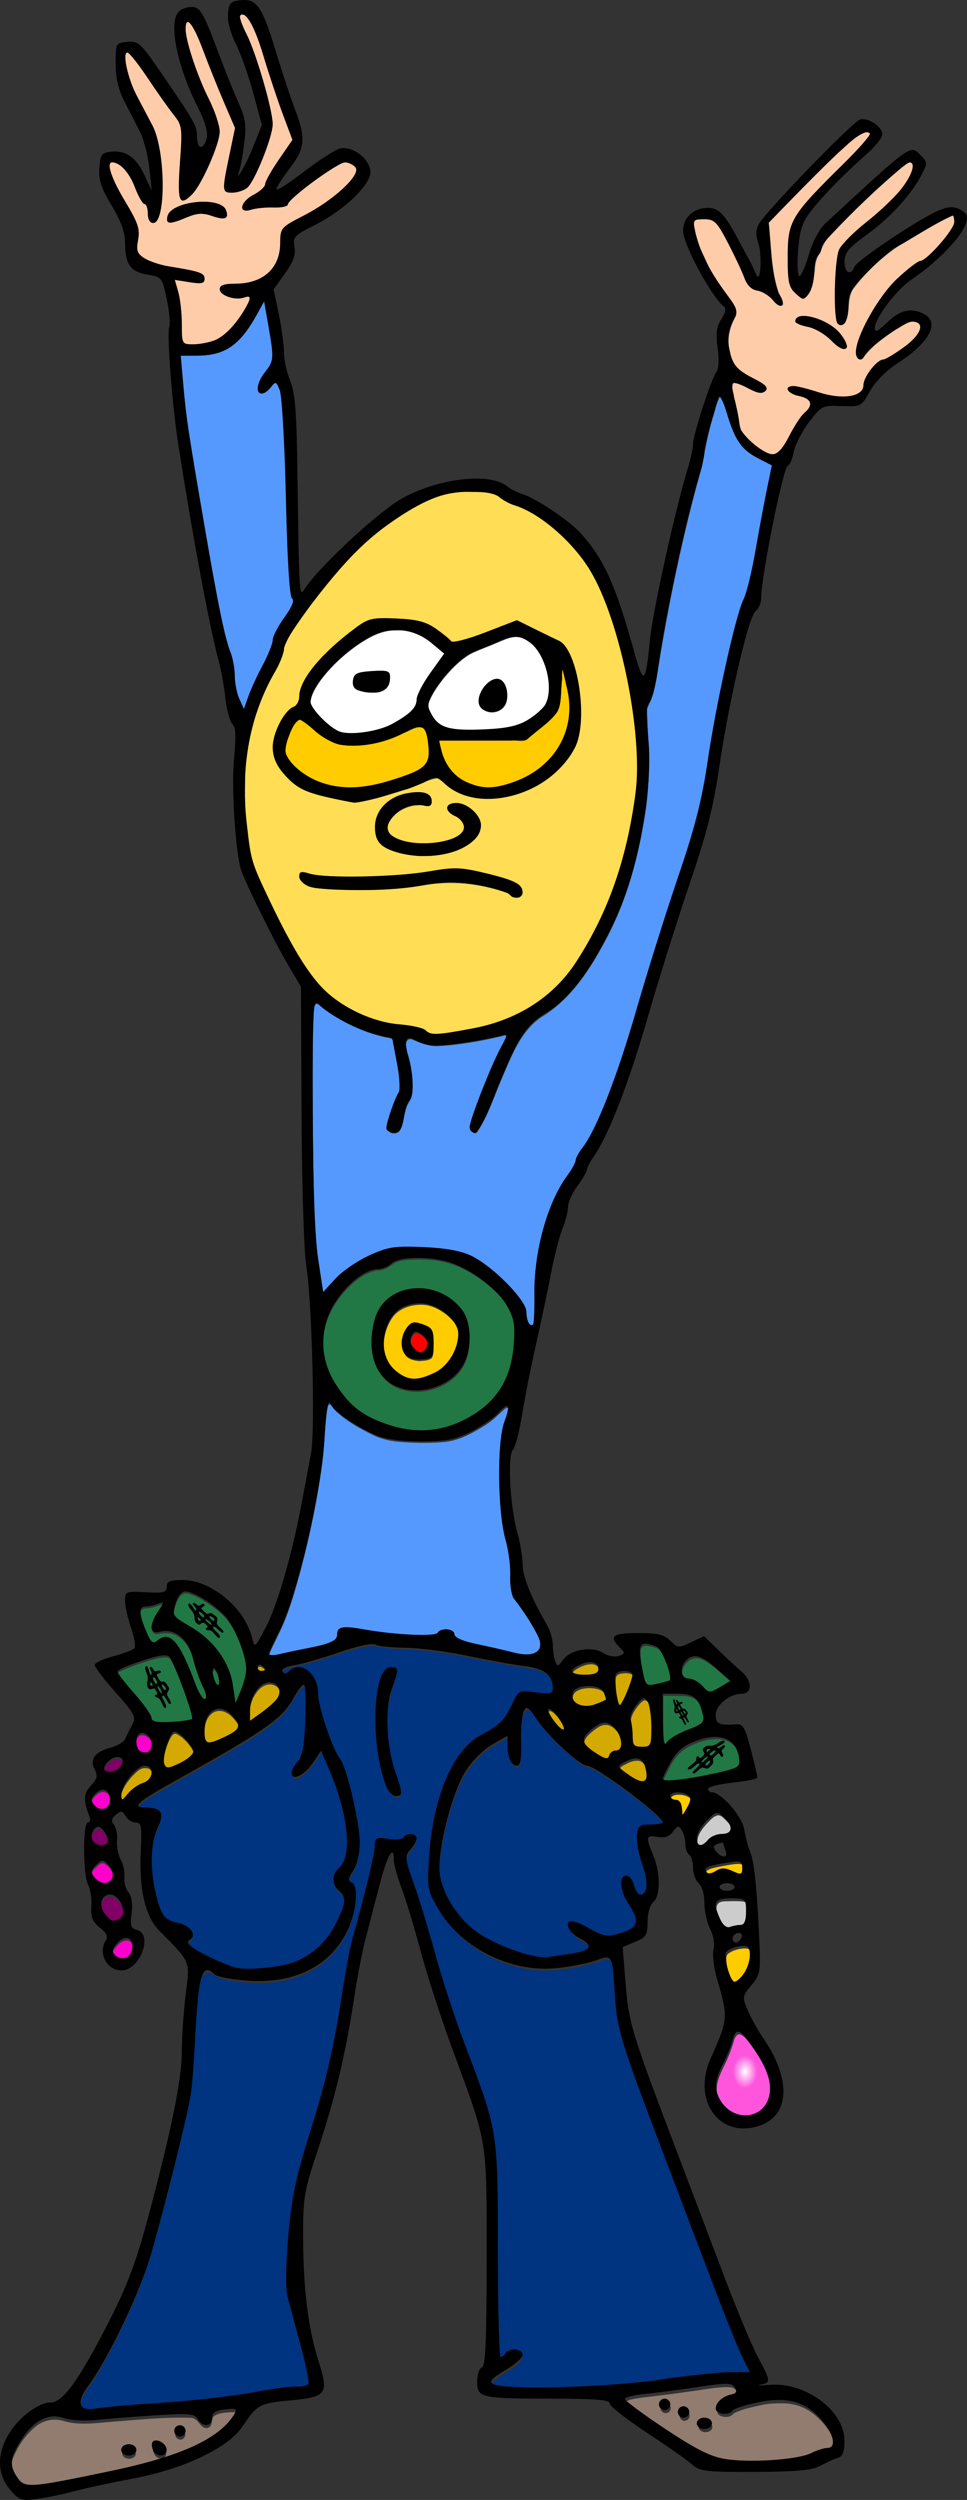 <?xml version="1.0" encoding="UTF-8"?>
<svg width="113.55mm" height="293.27mm" version="1.1" viewBox="0 0 113.55 293.27" xmlns="http://www.w3.org/2000/svg" xmlns:xlink="http://www.w3.org/1999/xlink">
<rect x="0" y="0" width="113.55" height="293.27" fill="#333333" stroke="none"/>
<defs>
<radialGradient id="a" cx="91.078" cy="245.81" r="3.228" gradientTransform="matrix(.435 -.013 .018 .598 47.267 99.784)" gradientUnits="userSpaceOnUse">
<stop stop-color="#fff" offset="0"/>
<stop stop-color="#fff" stop-opacity="0" offset="1"/>
</radialGradient>
</defs>
<g transform="translate(-3.821 -2.563)">
<path transform="scale(.265)" d="m222.12 227.45c-14.424-0.494-26.913 8.015-38.078 16.113-16.09 12.379-28.578 28.737-40.013 45.335-4.155 6.112-5.151 13.625-8.894 19.962-7.606 14.535-12.388 30.728-12.108 47.23-0.227 15.835 0.322 32.366 7.708 46.764 7.509 15.213 14.117 31.367 25.616 44.113 10.092 11.363 25.194 16.687 39.989 18.068 3.235 0.221 6.161 1.452 8.805 3.198 7.728 0.585 15.468-1.526 23.034-2.945 18.621-4.03 35.392-16.002 44.811-32.629 14.008-23.574 22.6-50.525 24.293-77.918 0.626-24.754-4.037-49.494-11.831-72.924-4.556-14.127-12.369-27.331-23.773-36.997-8.004-7.609-18.555-11.272-28.106-16.399-3.666-1.142-7.665-0.836-11.454-0.97zm-33.743 56.903c8.711-0.289 17.502 2.227 24.016 8.204 2.032 2.01 4.832 2.548 7.435 1.332 8.199-2.142 15.885-6.189 24.05-8.193 6.954 2.499 13.622 6.06 19.891 9.986 5.474 6.186 6.722 15.005 7.592 22.966 0.868 9.336 0.7 19.699-5.578 27.31-9.953 13.261-28.22 20.141-44.359 16.045-5.194-1.165-8.655-5.585-13.286-7.815-5.073 0.695-9.531 3.958-14.534 5.18-7.471 2.197-14.974 5.059-22.773 5.519-7.868-1.49-16.028-2.924-23.209-6.608-5.791-3.327-10.513-9.316-11.519-15.972-0.504-8.194 4.676-15.224 10.394-20.523 2.05-3.005 1.236-7.071 3.501-10.074 6.297-10.639 16.077-18.776 26.255-25.531 3.68-2.02 8.053-1.71 12.125-1.826zm10.595 77.371c2.436-0.222 7.336 0.201 6.39 3.852-0.994 1.613-3.771 0.206-5.356 0.572-5.359 2e-3 -11.103 3.145-13.417 8.097-1.972 3.89 1.806 7.56 5.43 8.321 7.822 1.934 16.49 2.004 24.072-0.959 2.994-1.008 6.161-4.366 3.887-7.533-1.227-2.957-5.578-3.004-6.453-5.995 1.516-3.144 6.233-1.765 8.422-0.047 3.814 2.428 7.363 7.921 3.754 12.081-6.22 7.245-16.643 8.765-25.706 8.509-5.928-0.643-12.784-1.463-17.048-6.068-4.118-6.92 0.243-16.274 7.461-19.028 2.698-1.208 5.624-1.76 8.565-1.803zm17.13 33.56c8.735 0.253 17.317 2.841 25.508 5.656 1.796 0.852 4.73 2.636 4.127 4.885-1.912 2.941-4.801-0.081-6.975-0.959-11.936-4.242-24.914-5.52-37.392-3.123-15.118 2.463-30.623 2.344-45.854 1.151-3.175-0.061-7.534-1.78-7.785-5.362 1.368-1.298 3.864 0.36 5.566 0.299 12.403 1.412 24.976 0.774 37.421 0.192 8.524-0.361 16.886-2.373 25.386-2.739z" fill="#fd5"/>
<path transform="scale(.265)" d="m263.9 305.99c-0.843 1.464-0.117 3.607-0.501 5.283-0.569 4.389-0.042 9.108-1.84 13.239-3.444 5.151-9.031 8.373-13.521 12.514-1.985 1.267-4.811 0.203-7.127 0.553h-31.763c0.078 5.199 2.538 10.576 5.945 14.632 3.198 3.334 7.612 5.609 12.124 6.52 10.779 1.247 21.643-3.353 29.539-10.525 6.904-6.512 11.214-15.992 10.561-25.57 4e-3 -5.637-1.349-11.256-3.161-16.544-0.065-0.069-0.16-0.119-0.257-0.102z" fill="#fc0"/>
<path transform="scale(.265)" d="m147.14 328.34c-3.051 1.742-4.043 5.647-5.263 8.727-1.443 3.602-1.466 8.063 1.482 10.944 6.585 7.388 16.629 11.367 26.483 10.925 10.264 0.095 20.286-3.082 29.602-7.145 3.46-1.399 5.854-4.876 5.506-8.656-0.308-3.672 0.109-8.152-2.683-10.979-2.981-1.656-6.111 1.136-8.902 2.024-8.698 4.454-18.706 6.672-28.425 5.135-6.715-1.709-11.255-7.321-16.991-10.756-0.252-0.119-0.523-0.243-0.809-0.219z" fill="#fc0"/>
<path transform="scale(.265)" d="m399.01 67.912c-5.262 1.431-8.974 5.916-13.012 9.315-10.587 10.063-20.777 20.591-30.905 31.08 1.125 10.051 0.971 20.426 4.103 30.136 0.546 2.109 2.409 4.031 2.151 6.234-1.845 0.318-3.104-2.071-4.434-3.082-2.275-2.317-5.561-2.97-8.33-4.316-3.786-3.141-4.592-8.423-7.017-12.509-3.007-5.626-5.258-11.85-9.501-16.694-2.489-1.911-6.023-1.522-8.948-1.143-2.144 0.742-0.748 3.536-0.673 5.099 2.596 11.34 8.881 21.344 15.665 30.624 1.489 2.233 3.765 5.045 1.903 7.761-2.401 4.617-3.602 10.004-2.088 15.102 0.693 4.667 3.766 8.641 7.941 10.76 2.753 1.842 6.371 2.84 8.351 5.58-1.061 2.503-4.284 1.033-6.042 0.241-2.844-0.957-5.627-3.182-8.73-2.832-1.246 1.764 0.173 4.233 0.279 6.191 1.303 4.809 1.86 9.766 2.994 14.587 2.631 4.423 6.898 7.739 11.236 10.402 2.156 1.382 5.14 1.449 6.833-0.718 4.466-5.179 6.483-12.162 11.304-17.018 1.771-1.231 3.441-4.465 1.103-6.006-2.509-2.161-6.779-1.61-8.627-4.492 0.629-1.594 3.023-0.585 4.313-0.515 6.589 1.318 12.947 4.467 19.849 3.807 3.258 0.184 7.945-0.087 9.047-3.845 1.007-5.543 4.763-10.933 10.231-12.789 5.53-3.031 11.341-6.552 14.644-12.107 1.23-1.795 0.286-4.457-1.99-4.685-3.425-0.742-6.357 2.025-9.208 3.479-5.432 3.625-11.018 7.434-14.757 12.896-1.734 0.563-2.095-2.196-1.975-3.416 1.564-8.269 6.238-15.623 10.819-22.559 4.556-6.668 10.481-12.537 17.459-16.641 3.713-1.802 6.293-5.352 9.182-8.209 2.321-2.94 5.584-5.815 5.99-9.734 0.257-1.198-0.224-3.528-1.927-2.622-8.316 3.786-15.949 8.92-23.888 13.418-7.474 5.179-14.283 11.47-19.748 18.749-3.16 4.439-1.122 10.421-3.653 15.032-0.762 1.413-2.816 0.817-2.867-0.761-1.023-7.267-0.509-14.789-0.284-22.144 0.26-4.461 0.635-9.402 4.226-12.519 8.717-9.121 19.771-16.042 27.005-26.558 1.369-2.521 3.465-5.525 2.512-8.506-1.504-1.669-3.737 0.593-5.028 1.48-11.502 9.556-22.27 20.002-32.512 30.888-2.024 1.982-3.289 4.482-4.102 7.148-1.673 2.174-2.345 4.82-2.396 7.543-0.648 4.209-0.693 9.28-4.118 12.33-1.711 0.458-3.082-1.587-4.196-2.639-3.17-4.02-2.552-9.562-2.809-14.353-2e-3 -7.063 0.381-14.717 4.995-20.476 9.122-11.848 20.853-21.372 30.423-32.83 1.196-1.185 1.509-3.283-0.792-3.167zm-27.764 82.327c6.982 0.6 14.067 4.367 17.674 10.548 0.345 0.817 1.56 2.773 0.214 3.151-3.228-0.664-5.246-3.828-7.919-5.578-3.554-3.251-8.446-3.809-12.663-5.714-1.611-0.966 0.7-2.421 1.781-2.353 0.318-0.039 0.594-0.052 0.914-0.054z" fill="#fca"/>
<path transform="scale(.265)" d="m121.92 15.877c-1.006 0.009-1.479 1.032-1.177 1.906 1.101 4.498 3.709 8.444 5.211 12.807 3.561 9.768 6.626 19.794 8.684 29.991 0.9 3.875 0.176 7.842-1.12 11.536-2.206 6.622-4.75 13.215-8.437 19.172-1.385 2.469-4.407 3.072-6.957 3.501-1.265 0.085-3.038 0.254-3.726-1.045-0.571-3.082 0.448-6.175 0.919-9.223 1.172-6.092 2.616-12.151 3.667-18.259-5.223-12.045-10.302-24.147-14.941-36.428-1.484-3.424-2.658-7.143-5.157-9.99-0.517-0.698-1.743-0.794-2.008 0.178-0.876 3.086 0.176 6.311 0.826 9.343 2.404 9.32 6.184 18.206 10.269 26.896 1.541 3.79 3.362 7.627 3.628 11.751-0.465 4.971-2.567 9.648-4.479 14.21-2.39 5.053-4.65 10.405-8.689 14.392-0.916 0.683-1.965 1.947-3.212 1.543-1.151-1.276-0.899-3.232-1.067-4.822-0.217-8.641 1.339-17.244 0.83-25.883-0.198-4.164-3.494-7.11-5.708-10.329-5.395-7.269-10.066-15.065-15.758-22.112-0.829-0.808-1.624-2.321-2.954-2.17-1.107 0.786-0.741 2.481-0.712 3.648 0.845 6.431 3.171 12.594 6.313 18.244 2.311 4.627 4.96 9.12 6.962 13.88 2.156 6.714 3.018 13.8 3.005 20.835-0.07 5.827 0.518 11.992-2.069 17.402-0.404 0.989-1.682 1.978-2.639 1.035-1.384-1.484-0.876-3.783-1.349-5.611-0.072-1.195-0.886-2.058-1.8-2.713-3.427-4.232-4.19-10.008-7.765-14.174-1.724-1.953-4.02-4.291-6.865-3.869-1.234 0.545-0.772 2.264-0.643 3.303 1.511 5.852 4.839 11.015 7.79 16.222 2.01 3.734 4.599 7.472 4.893 11.833 0.099 2.653-1.001 5.32-0.494 7.968 1.041 3.039 4.371 4.349 7.131 5.403 6.715 2.464 14.063 2.428 20.788 4.81 1.548 0.33 2.413 2.512 1.184 3.627-2.424 0.545-4.933-0.161-7.364-0.415-1.662-0.243-3.319-0.561-4.992-0.714-0.492 0.537 0.282 1.442 0.281 2.095 1.878 5.798 2.487 11.868 2.626 17.935 0.239 2.615-0.172 5.392 0.755 7.896 0.872 1.406 2.875 1.025 4.274 1.161 4.245-0.208 8.685-0.831 12.372-3.08 5.328-3.596 9.141-9.019 12.167-14.599 0.436-1.12 1.403-2.446 0.847-3.665-1.004-0.765-2.389 0.11-3.476 0.247-3.017 0.508-6.374-0.185-8.767-2.149-0.935-0.659-1.007-2.231 0.13-2.701 3.586-1.623 7.681-0.51 11.425-1.461 6.114-1.099 11.888-5.392 13.576-11.545 1.27-3.756 0.463-7.83 1.6-11.592 1.275-2.343 3.97-3.359 6.128-4.695 8.553-4.378 16.964-9.443 23.559-16.534 1.463-1.784 3.372-3.705 3.362-6.163-0.421-1.885-2.584-2.631-4.216-3.151-2.376-0.461-4.39 1.379-6.364 2.379-6.485 4.125-12.805 8.598-18.437 13.844-0.78 0.795-1.63 1.62-2.008 2.662-1.811 1.107-4.08 0.835-6.118 0.957-3.833-0.072-7.647 0.416-11.365 1.326-1.057 0.455-2.641-0.617-1.921-1.789 1.388-3.367 5.192-4.447 7.786-6.616 1.165-0.962 2.238-2.166 2.469-3.7 3.107-6.753 7.81-12.581 11.883-18.757-1.803-5.402-4.02-10.74-5.866-16.161-3.556-9.792-6.36-19.843-9.832-29.667-1.335-3.342-2.654-6.901-5.247-9.489-0.454-0.384-1.022-0.715-1.639-0.664zm-17.12 83.636c3.103 0.103 6.793 0.164 9.05 2.589 0.688 0.961 1.438 2.421 0.794 3.563-1.027 1.12-2.733 0.28-3.988 0.105-3.412-1.035-7.114-2.284-10.636-0.946-3.217 0.911-6.176 2.669-9.488 3.213-0.828 0.235-1.819-0.304-1.643-1.253 0.066-2.798 2.771-4.366 5.048-5.325 3.4-1.442 7.174-1.948 10.862-1.946z" fill="#fca"/>
<path transform="scale(.265)" d="m242.86 291.69c-3.174 0.113-6.027 1.738-8.93 2.85-3.818 1.707-7.835 2.979-11.53 4.953-4.59 2.835-8.375 6.804-11.747 10.973-2.328 3.044-4.623 6.215-6.022 9.81-0.714 1.778-0.276 3.75 0.64 5.364 1.251 2.773 3.365 5.285 6.286 6.353 4.924 1.905 10.307 1.353 15.468 1.374 5.726-0.111 11.551-0.399 17.057-2.104 4.364-1.422 8.211-4.185 11.352-7.488 2.128-2.249 2.802-5.427 2.78-8.435 0.179-6.43-1.783-12.938-5.597-18.127-1.895-2.404-4.472-4.372-7.417-5.273-0.763-0.197-1.554-0.264-2.34-0.25zm-7.917 19.264c2.08-0.015 3.382 2.044 3.896 3.834 0.666 2.752 0.618 6.009-1.405 8.207-2.091 2.217-5.83 2.76-8.409 1.098-1.796-1.084-2.237-3.434-1.672-5.326 0.88-3.165 3.06-6.212 6.176-7.533 0.452-0.168 0.93-0.278 1.414-0.28z" fill="#fff"/>
<path transform="scale(.265)" d="m189.79 288.78c-5.495-0.152-10.61 2.394-15.131 5.276-6.963 4.568-13.256 10.25-18.237 16.94-1.935 2.786-3.909 5.784-4.376 9.215-0.194 2.226 1.475 4.035 2.766 5.655 2.815 3.107 5.819 6.224 9.598 8.147 3.172 1.398 6.755 0.977 10.112 0.725 5.783-0.569 11.558-2.097 16.507-5.226 2.837-1.797 5.999-3.556 7.715-6.566 1.025-1.811 0.69-4.018 1.706-5.827 2.8-6.42 7.535-11.713 11.299-17.566-0.126-0.637-0.955-0.936-1.365-1.418-3.267-2.617-6.338-5.626-10.239-7.299-2.999-1.349-6.261-2.252-9.575-2.06-0.26-1e-3 -0.52 2e-3 -0.78 3e-3zm-6.323 18.593c1.19 0.105 2.907-0.129 3.57 1.123 0.422 2.124 0.113 4.633-1.638 6.133-1.455 1.324-3.49 1.778-5.423 1.69-2.461 0.112-4.989-0.263-7.267-1.214-1.77-1.058-1.651-3.531-0.93-5.197 0.861-1.728 3.056-1.862 4.72-2.127 2.313-0.257 4.651-0.43 6.969-0.406z" fill="#fff"/>
<path transform="scale(.265)" d="m198.98 599.93c-1.722 0.234-2.464 2.313-2.597 3.83-0.111 2.517 1.833 4.806 4.077 5.716 2.063 0.572 3.53-1.686 3.817-3.457 0.406-2.773-2.118-4.926-4.407-5.939-0.285-0.099-0.587-0.16-0.89-0.15z" fill="#f00"/>
<path transform="scale(.265)" d="m200.88 587.27c-4.818 0.028-9.968 1.789-12.751 5.941-3.745 5.606-4.886 13.208-2.112 19.461 2.01 4.058 5.832 7.365 10.278 8.401 4.243 0.761 8.426-1.08 12.097-3.017 5.868-3.434 9.424-10.166 9.703-16.869-0.072-3.963-2.998-7.167-5.885-9.548-3.222-2.502-7.162-4.458-11.33-4.369zm-2.621 9.082c2.434 0.228 4.957 0.978 6.903 2.498 1.659 1.867 1.257 4.614 1.389 6.918-0.15 1.68 0.115 3.59-0.783 5.086-1.492 1.304-3.68 1.131-5.54 1.36-2.361-0.244-5.235-0.725-6.369-3.133-1.853-3.802-0.49-8.608 2.34-11.566 0.568-0.536 1.224-1.179 2.06-1.165z" fill="#fc0"/>
<path transform="scale(.265)" d="m200.05 567.24c-3.859 0.171-8.091-0.116-11.505 2.005-2.012 1.572-4.363 2.979-7.008 2.873-5.963 1.036-10.777 5.234-14.681 9.619-5.467 6.297-9.425 14.393-9.128 22.89-0.269 5.88 1.334 11.731 4.232 16.827 4.009 7.107 9.633 13.655 17.164 17.13 6.003 2.853 12.48 4.998 19.145 5.43 5.526 0.28 11.133-0.198 16.371-2.071 9.798-3.374 19.044-9.843 23.738-19.309 4.091-8.296 5.06-17.826 4.23-26.946-1.378-6.244-5.436-11.558-10.23-15.643-7.184-6.327-15.913-11.439-25.59-12.45-2.236-0.267-4.489-0.366-6.739-0.354zm-0.149 13.908c6.896 0.025 13.861 3.003 18.302 8.39 3.815 3.908 4.423 9.729 4.216 14.932-0.164 5.546-2.269 11.145-6.479 14.909-6.528 5.941-16.398 8.085-24.713 5.062-5.933-2.163-10.038-7.869-11.079-13.988-1.022-5.947-0.47-12.17 1.664-17.803 1.768-4.619 5.644-8.124 10.189-9.916 2.499-1.062 5.202-1.547 7.9-1.586z" fill="#217844"/>
<path transform="scale(.265)" d="m333.62 185.13c-1.802 2.769-2.232 6.372-3.331 9.493-2.084 6.884-3.432 13.955-4.656 21.019-8.783 30.936-15.233 62.508-20.251 94.255-0.795 4.708-1.965 9.334-4.289 13.53 0.668 16.208 1.84 32.596-1.162 48.636-3.15 19.673-8.74 39.156-18.65 56.545-6.574 12.128-14.83 23.967-26.831 31.253-9.445 6.316-13.4 17.535-17.722 27.491-3.418 7.782-5.945 16.072-10.649 23.201-0.681 1.532-2.785 0.764-2.606-0.844 0.713-5.945 3.665-11.564 5.628-17.246 2.924-8.017 6.995-15.543 10.301-23.39 0.02-1.768-2.489-0.582-3.456-0.478-9.065 2.07-18.315 3.769-27.604 4.188-4.011 0.254-7.645-1.527-11.294-2.919-1.832-0.779-3.141 1.228-2.779 2.875 0.967 6.009 2.771 11.91 2.733 18.045 0.194 2.64-0.11 5.273-1.713 7.467-2.092 3.846-1.522 8.678-3.958 12.326-1.523 1.549-5.154 1.102-4.852-1.576 0.932-5.617 3.726-10.671 5.405-16.051 0.864-6.481-1.397-12.889-2.29-19.255-0.038-2.72-0.934-4.778-3.978-4.694-11.069-2.493-21.552-7.652-30.301-14.85-1.688-0.553-1.755 2.212-1.83 3.247-1.04 24.229-0.431 48.499-0.185 72.741 0.188 16.385 0.705 32.832 3.668 48.988 0.447 0.971-0.012 2.974 0.997 3.449 4.557-4.037 8.526-8.791 13.788-11.988 6.475-4.219 13.872-7.751 21.798-7.556 9.191-0.101 18.641 0.022 27.432 2.988 9.063 3.627 16.183 10.781 22.522 17.977 2.587 2.945 4.239 6.588 4.595 10.493 0.2 1.297 1.496 4.005 3.083 2.802 0.9-2.926 0.409-6.264 0.727-9.33 0.133-13.312 1.281-26.77 5.959-39.332 2.45-7.834 6.936-14.733 11.184-21.668 1.803-4.058 3.974-7.926 6.438-11.629 8.984-16.052 14.26-33.822 19.799-51.268 7.743-26.447 16.221-52.66 24.79-78.848 4.55-13.746 7.396-27.965 9.51-42.269 3.774-21.318 7.498-42.745 13.808-63.478 5.602-14.547 7.206-30.193 10.39-45.359 1.056-6.049 2.583-12.082 3.444-18.126-3.625-2.523-7.974-3.985-11.33-6.984-5.679-4.998-7.057-12.995-9.77-19.742-0.709-1.217-0.929-3.742-2.514-4.132z" fill="#59f"/>
<path transform="scale(.265)" d="m131.56 143.09c-1.659 2.397-2.831 5.141-4.401 7.613-3.508 6.056-8.033 12.192-14.837 14.715-5.375 2.155-11.291 1.41-16.959 1.692-1.498-0.429-0.897 1.08-0.859 1.944 1.069 12.491 2.212 24.987 4.263 37.363 3.451 21.371 7.154 42.703 11.042 63.999 1.974 10.292 3.817 20.665 7.261 30.591 1.862 5.806 0.656 12.186 3.055 17.883 0.752 1.778 1.398 3.671 2.524 5.245 0.666-0.063 0.598-1.193 0.931-1.676 2.762-8.738 7.508-16.637 11.1-25.024 1.053-2.471 1.046-5.281 2.486-7.608 2.089-4.445 5.626-8.077 7.424-12.663 0.432-1.009 0.035-2.046-0.498-2.91-1.105-4.774-1.102-9.721-1.46-14.588-1.267-24.264-0.961-48.608-3.104-72.825-0.264-2.565-0.655-5.369-2.341-7.413-1.373-0.61-2.178 1.176-2.975 1.948-1.07 1.088-2.415 2.738-4.128 2.362-1.425-0.693-0.901-2.654-0.549-3.837 1.035-3.637 4.246-6.09 5.55-9.578 1.11-5.253-0.441-10.576-1.177-15.771-0.688-3.799-1.236-7.638-2.084-11.4-0.075 0.141-0.18-0.117-0.261-0.062z" fill="#59f"/>
<path transform="scale(.265)" d="m160.5 631.29c-1.022 0.481-0.873 1.987-1.163 2.92-1.217 8.987-1.21 18.102-2.653 27.054-2.681 18.158-6.678 36.135-11.913 53.732-1.946 6.471-4.162 12.88-7.249 18.906-1.314 2.975-3.061 5.801-3.978 8.932-0.171 1.205 1.534 1.009 2.274 0.939 5.37-0.787 10.624-2.213 15.961-3.196 3.639-0.89 7.534-1.31 10.823-3.219 1.574-0.878 1.673-2.764 2.02-4.317 0.53-1.66 2.697-1.51 4.089-1.5 6.353 0.47 12.604 1.952 18.966 2.505 6.422 0.637 12.906 0.859 19.349 0.491 1.739 0.018 2.525-1.964 4.244-2.03 1.577-0.218 3.81-8e-3 4.534 1.639 0.203 1.572 2.042 2.217 3.277 2.827 5.903 2.089 12.148 2.949 18.201 4.495 4.046 0.81 8.102 2.305 12.282 1.938 2.182-0.172 4.654-1.502 4.85-3.91 0.257-3.007-1.669-5.613-2.928-8.188-2.554-4.67-5.677-8.989-8.83-13.262-1.757-3.304-1.174-7.212-1.484-10.809-0.131-5.726-1.086-11.404-2.571-16.919-2.126-10.564-2.515-21.429-2.287-32.199 0.282-5.783 0.418-11.653 2.063-17.234 0.617-2.414 1.886-4.775 1.784-7.31-0.327-1.174-1.817-0.555-2.389 0.065-2.613 2.334-5.016 4.915-8.031 6.756-5.781 3.687-12.022 7.13-18.981 7.684-6.577 0.548-13.276 0.386-19.843-0.158-4.145-0.377-8.225-1.409-11.918-3.331-5.743-2.817-11.41-6.054-16.042-10.524-0.964-0.777-1.334-2.193-2.416-2.779z" fill="#59f"/>
<path transform="scale(.265)" d="m178.99 738.3c-9.659 1.467-18.708 5.498-28.168 7.831-3.711 1.212-7.94 1.38-11.265 3.552-1.075 1.558 1.577 3 2.776 1.809 1.997-1.659 4.9-3.173 7.349-1.399 4.096 2.353 5.513 7.183 5.69 11.629 1.687 10.59 5.346 20.901 10.658 30.214 3.507 8.82 5.404 18.247 6.897 27.597 0.971 6.9 1.206 14.405-2.738 20.491-0.888 1.418-1.926 4.141 0.342 4.853 2.07 2.253 1.157 5.764 1.108 8.52-1.381 14.004-11.371 26.58-24.657 31.225-10.796 3.967-22.723 3.549-33.845 1.195-2.787-0.118-4.604-3.443-7.437-2.773-2.666 1.984-2.616 5.889-3.282 8.862-2.21 16.9-1.51 34.13-4.637 50.896-5.037 23.239-10.996 46.302-17.711 69.107-5.487 16.544-13.108 32.336-21.705 47.479-2.431 5.069-7.157 9.005-8.334 14.644-0.545 2.154 1.226 4.436 3.517 3.993 13.454-0.789 26.859-2.363 40.312-3.252 15.289-1.079 30.411-3.652 45.554-5.827 3.799-0.784 7.908-0.157 11.55-1.559 1.557-1.644 0.17-4.258 0.069-6.213-2.455-11.439-5.979-22.64-8.771-33.977-0.876-21.839 1.369-43.897 7.986-64.77 5.805-18.654 11.267-37.47 14.393-56.786 2.718-16.348 5.255-32.751 9.975-48.668 2.376-9.706 5.396-19.34 6.568-29.285-0.426-1.772 1.2-2.993 2.815-2.537 3.546 0.232 7.778 1.421 10.737-1.212 1.276-0.643 3.899-1.061 4.202 0.835-0.749 3.664-5.416 5.937-4.206 10.082 2.453 9.909 6.22 19.445 8.955 29.279 5.797 20.368 12.022 40.64 19.75 60.373 5.663 14.865 11.169 30.24 10.921 46.363 0.742 26.765 0.322 53.559 1.466 80.31 0.361 1.11-0.261 3.44 1.109 3.878 2.067-1.418 4.1-3.862 6.943-3.11 1.605 0.215 2.399 2.123 1.074 3.245-3.545 4.25-9.526 5.669-12.829 10.118-0.279 2.106 2.804 2.196 4.24 2.509 13.12 1.169 26.337 0.555 39.482 0.12 17.139-0.524 34.072-3.304 51.083-5.194 6.739-0.892 13.552-0.577 20.306-1.099 0.673-0.838-0.849-2.217-0.991-3.198-9.509-20.184-16.698-41.353-24.844-62.106-9.677-25.866-19.906-51.533-28.871-77.657-3.732-10.221-4.636-21.1-5.354-31.881-0.594-3.034 0.026-6.876-2.315-9.258-2.029-1.219-4.44 0.777-6.496 1.026-11.994 3.477-24.999 5.115-37.128 1.25-15.817-4.479-29.301-16.285-35.803-31.402-0.473-5.882-0.196-11.986 0.14-17.939 1.265-15.112 4.648-30.76 13.795-43.199 3.31-4.779 8.349-7.73 13.25-10.621 5.14-2.891 8.165-8.114 10.606-13.259 0.847-2.067 2.711-3.972 5.146-3.319 3.618 0.047 7.406 1.264 10.961 0.334 1.72-1.835 0.507-4.82-0.294-6.85-2.383-4.609-8.333-4.679-12.755-5.709-18.334-2.782-36.4-7.761-55.041-8.137-4.025-0.101-7.976-0.812-11.931-1.435zm9.226 11.024c1.121-0.184 2.517 0.42 1.9 1.783-1.436 6.083-4.124 11.975-4.019 18.373-0.648 10.554 1.522 21.025 5.009 30.94 0.203 1.532 2.017 4.22-0.056 5.15-2.953 0.154-4.402-3.288-5.317-5.59-4.596-13.061-4.668-27.2-3.398-40.825 0.952-3.334 1.45-7.557 4.532-9.663 0.43-0.16 0.897-0.163 1.349-0.168z" fill="#003380"/>
<path transform="scale(.265)" d="m248.23 766.69c-1.841 0.696-2.112 3.045-2.336 4.752-0.611 6.329-0.241 12.726-0.856 19.045-0.11 1.116-1.267 2.4-2.355 1.409-2.547-2.047-2.523-5.686-2.658-8.665-0.124-1.327 0.219-2.813-0.287-4.056-1.116 0.108-2.092 1.054-3.126 1.504-3.565 2.048-7.231 4.069-10.017 7.164-3.782 3.591-6.729 7.981-8.74 12.785-3.836 9.083-6.383 18.697-7.907 28.428-0.776 5.628-1.399 11.572 0.705 17.004 3.681 10.393 11.477 19.33 21.428 24.144 6.811 3.368 13.995 6.248 21.54 7.41 3.473 0.532 6.933-0.493 10.376-0.846 3.658-0.707 7.598-0.769 10.935-2.587 1.105-0.514 1.339-2.014 0.421-2.825-2.153-2.248-5.375-3.107-7.292-5.624-0.751-0.933-1.903-2.486-0.841-3.605 1.287-0.835 2.856 0.282 4.112 0.691 3.811 1.579 7.276 4.038 11.276 5.152 3.426 0.561 6.83-0.707 10.009-1.843 2.074-0.805 4.531-2.343 4.335-4.89-0.498-4.614-4.236-7.973-5.607-12.288-0.669-2.124-1.527-4.773-0.153-6.767 0.959-1.062 2.635-0.196 3.134 0.925 1.472 2.035 1.407 5.036 3.508 6.63 1.605 0.855 3.277-0.708 3.537-2.267 0.825-4.768-1.029-9.421-2.404-13.902-1.165-4.011-2.038-8.289-1.158-12.44 0.356-1.432 1.849-2.081 3.197-2.065 2.485-0.358 5.18 0.072 7.537-0.925 0.82-0.734-0.373-1.701-0.816-2.303-5.266-5.402-11.405-9.863-17.456-14.336-4.688-3.264-9.309-6.763-14.559-9.085-2.61-0.357-4.62-2.303-6.649-3.829-4.873-4.116-9.51-8.528-13.59-13.44-2.207-2.604-3.844-5.695-6.319-8.059-0.283-0.167-0.576-0.412-0.925-0.395z" fill="#003380"/>
<path transform="scale(.265)" d="m149.17 756.53c-1.571 0.367-2.294 2.118-3.199 3.29-2.334 4.019-4.793 8.085-8.409 11.081-8.218 7-17.763 12.145-27.025 17.606-9.881 5.754-19.995 11.109-29.763 17.054-1.795 1.29-4.008 2.327-5.163 4.291-0.429 1.105 1.053 1.444 1.846 1.415 2.719 0.39 6.076-0.109 8.065 2.23 0.108 1.852-0.019 3.745-0.945 5.398-2.331 5.039-3.163 10.622-3.022 16.14-0.014 7.308 1.438 14.585 3.862 21.46 0.887 2.545 2.918 4.637 5.531 5.394 2.922 0.937 6.416 1.466 8.252 4.233 0.986 1.044 0.388 2.539-0.628 3.31-0.56 0.53-1.465 1.328-0.771 2.118 2.081 2.469 5.18 3.774 7.949 5.309 4.733 2.266 9.482 4.771 14.673 5.786 8.113 0.432 16.41-0.099 24.181-2.614 8.507-2.862 15.311-9.59 19.23-17.56 1.516-3.286 3.558-6.601 3.601-10.325 0.11-2.418-1.994-3.906-3.399-5.551-1.718-2.108-1.638-5.462 0.206-7.492 1.396-1.532 2.894-3.178 3.443-5.282 2.051-7.012 0.715-14.45-0.814-21.423-2.106-9.264-5.888-18.023-9.725-26.673-0.642-0.222-0.857 0.933-1.286 1.27-2.566 3.604-4.929 7.766-8.992 9.835-0.896 0.501-2.294 0.687-2.673-0.543 0.042-3.153 3.059-5.132 4.027-7.964 1.665-4.809 1.62-9.993 1.921-15.018 0.106-5.353 0.418-10.749-0.197-16.079-0.057-0.385-0.36-0.729-0.774-0.695z" fill="#003380"/>
<path transform="scale(.265)" d="m322.76 743.79c-2.534 0.064-4.603 2.105-5.59 4.304-0.562 1.592-0.669 3.599 0.407 5 1.295 1.427 3.417 0.898 4.963 1.817 2.379 1.087 3.862 3.35 5.975 4.811 1.808 0.699 3.548-0.693 5.084-1.456 1.74-1.039 3.588-1.955 5.179-3.209-0.048-0.641-0.916-0.963-1.28-1.459-3.157-2.739-6.162-5.7-9.653-8.02-1.526-0.953-3.242-1.815-5.086-1.788z" fill="#217844"/>
<path transform="scale(.265)" d="m300.67 738.28c-1.202-0.099-2.272 0.875-2.306 2.078-0.436 4.223 0.697 8.389 1.505 12.498 0.415 1.36 0.57 3.156 1.939 3.93 1.778 0.599 3.647-0.207 5.41-0.499 1.53-0.433 3.185-0.636 4.598-1.377 0.587-1.118 0.125-2.476-0.066-3.651-1.001-3.684-2.379-7.331-4.497-10.526-1.043-1.464-2.975-1.798-4.602-2.24-0.651-0.133-1.314-0.237-1.98-0.213z" fill="#217844"/>
<path transform="scale(.265)" d="m86.358 719.98c-1.76 0.361-3.369 1.172-5.154 1.429-1.296 0.396-2.872 0.025-3.979 0.925-1.191 1.266-0.598 3.185-0.296 4.684 0.909 3.272 2.131 6.485 3.767 9.464 0.515 1.018 1.72 2.061 2.889 1.373 1.513-0.966 3.082-2.431 5.036-2.013 2.381 0.557 3.841 2.768 5.107 4.666 3.602 5.817 5.623 12.434 8.354 18.683 0.762 1.482 1.461 3.267 3.011 4.083 0.995 0.218 1.065-1.151 0.998-1.822-0.276-2.669-1.931-4.925-2.797-7.415-1.714-4.057-2.58-8.389-4.108-12.508-1.616-4.019-4.798-7.841-9.209-8.767-1.91-0.322-3.844-0.035-5.724 0.315-0.924 0.152-2.107-0.258-2.244-1.308-0.26-1.939 0.831-3.717 1.631-5.393 0.967-1.994 2.518-3.687 3.282-5.773 0.103-0.359-0.201-0.679-0.563-0.625z" fill="#217844"/>
<path transform="scale(.265)" d="m109.3 749.13c-0.856 0.263-0.713 1.444-0.695 2.148 0.258 1.965 0.707 4.092 2.098 5.58 0.535 0.493 1.25-0.121 1.173-0.749 0.099-2.322-0.473-4.792-1.924-6.643-0.172-0.174-0.393-0.351-0.652-0.335z" fill="#217844"/>
<path transform="scale(.265)" d="m96.766 715.01c-2.128 0.137-3.331 2.271-4.086 4.018-0.693 1.927-1.508 3.968-1.281 6.053 0.48 2.118 2.679 3.106 4.31 4.226 4.545 2.673 9.085 5.526 12.658 9.45 4.885 5.234 8.375 11.879 9.264 19.03 0.45 2.333 0.585 4.74 1.195 7.034 0.535 0.363 0.614-0.73 0.854-1.027 1.541-3.597 3.143-7.202 3.886-11.067 0.935-3.939-0.245-7.986-1.395-11.747-1.804-5.15-3.889-10.361-7.425-14.592-3.27-3.667-7.354-6.533-11.598-8.964-2.006-1.036-4.095-2.206-6.383-2.412z" fill="#217844"/>
<path transform="scale(.265)" d="m87.26 743.38c-3.9 0.31-7.618 1.685-11.315 2.877-3.118 1.151-6.339 2.172-9.194 3.904-0.876 0.517-0.133 1.534 0.248 2.12 4.332 6.274 10.185 11.409 14.011 18.044 0.586 0.681 0.169 1.831 1.018 2.311 1.725 1.178 3.922 0.65 5.871 0.759 3.927-0.089 7.944-0.108 11.733-1.253 0.662-0.636 0.111-1.706 0.028-2.474-1.772-6.713-4.297-13.203-6.919-19.623-0.922-2.005-1.644-4.159-2.969-5.943-0.648-0.655-1.642-0.743-2.512-0.722z" fill="#217844"/>
<path transform="scale(.265)" d="m308.38 760.4c-0.085 5.544-0.071 11.123 0.066 16.678 0.143 1.872-3e-3 3.849 0.689 5.624 0.169 0.46 0.723 0.619 0.984 0.129 2.566-3.001 6.332-4.51 9.868-6.032 2.102-0.938 4.476-1.557 6.178-3.183 1.182-1.347 0.523-3.279 0.195-4.825-0.769-2.721-1.801-5.832-4.506-7.204-2.703-1.482-5.901-1.035-8.856-1.196-1.531 0.03-3.114-0.148-4.617 8e-3z" fill="#217844"/>
<path transform="scale(.265)" d="m331.86 779.54c-4.863 0.134-9.666 1.726-13.774 4.305-3.476 2.204-5.766 5.758-7.521 9.393-0.749 1.675-1.866 3.255-2.186 5.085-0.026 1.005 1.296 0.93 1.981 0.942 5.752 0.083 11.419-1.133 17.049-2.158 4.319-0.935 8.714-1.674 12.889-3.154 1.284-0.424 2.504-1.449 2.522-2.902-0.031-3.474-1.214-7.208-4.031-9.422-1.958-1.51-4.496-2.091-6.93-2.09z" fill="#217844"/>
<path d="m85.05 209.57c0.435-0.328 0.537-0.449 0.529-0.631-0.015-0.327 0.202-0.488 0.329-0.245 0.089 0.171 0.142 0.161 0.402-0.077 0.269-0.245 0.282-0.301 0.131-0.553-0.144-0.239-0.133-0.313 0.077-0.504 0.165-0.15 0.388-0.217 0.681-0.203 0.298 0.014 0.568-0.068 0.856-0.261 0.557-0.373 0.693-0.418 0.822-0.277 0.086 0.094 0.036 0.165-0.236 0.337-0.19 0.12-0.423 0.256-0.52 0.303-0.127 0.062-0.132 0.106-0.015 0.166 0.102 0.051 0.258-8e-3 0.429-0.164 0.186-0.169 0.302-0.208 0.377-0.126 0.075 0.082 0.026 0.194-0.159 0.362-0.233 0.213-0.246 0.278-0.098 0.524 0.106 0.176 0.12 0.325 0.038 0.4-0.103 0.094-0.166 0.059-0.299-0.162-0.168-0.28-0.169-0.28-0.544 0.061-0.313 0.285-0.361 0.383-0.291 0.591 0.067 0.2 0.014 0.322-0.271 0.617-0.328 0.34-0.382 0.359-0.712 0.251-0.333-0.108-0.388-0.088-0.813 0.298-0.352 0.32-0.48 0.387-0.564 0.295-0.084-0.092-0.003-0.215 0.367-0.551 0.369-0.336 0.451-0.459 0.367-0.551-0.081-0.089-0.204-0.031-0.497 0.236-0.461 0.419-0.691 0.526-0.825 0.379-0.076-0.084 0.02-0.196 0.441-0.513zm1.583-0.523c0.196-0.178 0.324-0.36 0.284-0.403-0.039-0.043-0.232 0.067-0.428 0.245-0.196 0.178-0.324 0.36-0.284 0.403 0.039 0.043 0.232-0.067 0.428-0.245zm0.205 0.614c0.174-0.033 0.448-0.453 0.358-0.551-0.039-0.043-0.195 0.036-0.348 0.175-0.27 0.245-0.275 0.426-0.011 0.377zm0.243-1.751c0.206-0.192 0.204-0.2-0.044-0.177-0.204 0.019-0.254 0.057-0.232 0.18 0.038 0.22 0.038 0.22 0.276-3e-3zm0.54 0.381c0.412-0.375 0.215-0.538-0.235-0.193-0.238 0.183-0.286 0.27-0.201 0.364 0.084 0.092 0.196 0.048 0.436-0.171z"/>
<path transform="scale(.265)" d="m291.28 750.38c-1.348 0.061-3.017 0.24-3.783 1.515-0.472 1.139-0.212 2.423-0.249 3.623 0.182 3.133 0.528 6.292 1.435 9.305 0.147 0.445 0.478 1.276 1.076 1.007 0.899-0.875 1.332-2.117 1.926-3.202 1.444-3.108 2.807-6.294 3.572-9.645 0.241-0.755-0.041-1.632-0.771-1.996-0.962-0.549-2.123-0.623-3.206-0.607z" fill="#d4aa00"/>
<path transform="scale(.265)" d="m300.14 762.38c-1.4 0.333-2.259 1.646-3.152 2.67-1.427 1.862-2.847 3.963-3.016 6.372 0.161 1.353 0.604 2.666 0.668 4.037 0.252 2.202 0.116 4.446 0.461 6.644 0.214 1.247 1.347 2.195 2.61 2.204 1.403 0.055 2.848 0.134 4.223-0.189 1.349-0.517 1.54-2.118 1.67-3.362 0.166-3.057 0.149-6.129-0.017-9.187-0.25-2.499-0.447-5.075-1.427-7.415-0.425-0.758-1.069-1.71-2.02-1.776z" fill="#d4aa00"/>
<path transform="scale(.265)" d="m282.36 773.28c-1.819 0.129-3.322 1.339-4.754 2.354-1.532 1.244-3.188 2.533-4.033 4.367-0.61 1.465 0.106 3.104 1.209 4.122 1.94 1.845 4.24 3.271 6.551 4.603 0.929 0.446 2.132 1.173 3.118 0.467 0.64-0.679 0.595-1.804 1.422-2.359 0.786-0.724 1.895-0.684 2.862-0.941 1.414-0.572 1.667-2.319 1.578-3.659-0.248-2.761-1.591-5.428-3.644-7.29-1.096-0.941-2.445-1.772-3.948-1.664-0.12-3e-3 -0.24-4e-3 -0.36-5.9e-4z" fill="#d4aa00"/>
<path transform="scale(.265)" d="m296.57 789.11c-2.148 0.035-4.097 1.122-5.944 2.109-0.64 0.426-1.728 0.9-1.513 1.852 0.404 1.164 1.594 1.789 2.5 2.529 2.195 1.501 4.347 3.244 6.951 3.972 1.055 0.33 2.459 9e-3 2.824-1.154 0.473-1.849 0.061-3.804-0.45-5.603-0.517-1.649-1.665-3.475-3.547-3.663-0.273-0.034-0.547-0.046-0.822-0.042z" fill="#d4aa00"/>
<path transform="scale(.265)" d="m275.29 756.98c-2.146 0.084-4.499 0.464-6.124 1.986-1.458 1.565-1.202 4.262 0.413 5.625 2.017 1.785 4.989 2.005 7.516 1.417 2.083-0.55 4.133-1.305 6.027-2.335 0.531-0.231 0.522-0.851 0.305-1.308-0.393-1.162-0.665-2.433-1.425-3.422-1.49-1.478-3.712-1.82-5.722-1.952-0.33-0.015-0.66-0.018-0.99-0.011z" fill="#d4aa00"/>
<path transform="scale(.265)" d="m276.09 746.42c-2.455 0.142-4.786 1.198-6.806 2.549-0.543 0.429-1.259 1.063-1.111 1.825 0.454 1.152 1.871 1.323 2.936 1.517 2.059 0.234 4.154 0.157 6.211-0.066 1.069-0.243 2.431-0.612 2.808-1.776 0.266-1.273-0.153-2.734-1.318-3.425-0.792-0.531-1.79-0.644-2.72-0.623z" fill="#d4aa00"/>
<path transform="scale(.265)" d="m258 767.12c-0.719 0.091-0.554 1.025-0.378 1.506 0.843 2.253 2.414 4.145 3.917 5.989 0.786 0.831 1.577 1.816 2.705 2.17 0.643 0.124 0.78-0.684 0.613-1.14-0.609-2.125-1.932-3.966-3.248-5.711-0.951-1.106-1.95-2.383-3.407-2.804-0.067-0.01-0.134-0.015-0.201-9e-3z" fill="#d4aa00"/>
<path transform="scale(.265)" d="m91.892 777.17c-1.189 0.249-1.705 1.571-2.264 2.52-1.545 3.262-2.603 6.826-2.74 10.447 2e-3 1.251 0.305 2.951 1.658 3.386 1.984 0.124 3.783-1.002 5.545-1.756 2.208-1.165 4.639-2.35 6.042-4.507 0.764-1.372-0.335-2.854-1.044-3.997-1.678-2.302-3.657-4.548-6.229-5.859-0.307-0.129-0.633-0.234-0.969-0.234z" fill="#d4aa00"/>
<path transform="scale(.265)" d="m111.58 767.07c-2.752-0.025-4.891 2.268-5.781 4.695-1.011 2.802-0.855 5.872-0.578 8.788 0.085 1.064 1.017 2.094 2.153 1.853 2.771-0.146 5.211-1.686 7.681-2.793 1.767-0.978 3.865-1.776 4.985-3.557 0.878-1.755-0.39-3.601-1.507-4.9-1.7-2.131-4.088-4.091-6.954-4.086z" fill="#d4aa00"/>
<path transform="scale(.265)" d="m133.88 755.35c-3.017 0.1-5.312 2.568-6.729 5.016-1.363 2.36-2.087 5.077-1.973 7.808 0.033 1.531-0.173 3.118 0.069 4.621 0.627 0.107 1.103-0.658 1.653-0.9 3.892-2.861 8.109-5.517 11.039-9.438 0.829-1.216 0.742-2.796 0.514-4.18-0.641-1.902-2.627-2.997-4.572-2.926z" fill="#d4aa00"/>
<path transform="scale(.265)" d="m129.55 747.49c-1.254 0.124-1.302 1.939-0.521 2.656 0.821 0.913 2.544 0.895 3.296-0.073 0.216-0.863-0.793-1.469-1.343-1.962-0.426-0.289-0.896-0.622-1.432-0.621z" fill="#d4aa00"/>
<path transform="scale(.265)" d="m78.582 792.38c-2.398 0.08-4.024 2.139-5.603 3.679-2.12 2.396-4.152 5.113-4.822 8.302-0.046 1.018-0.361 2.215 0.19 3.138 0.653 0.534 1.306-0.44 1.731-0.832 1.974-2.303 4.147-4.55 6.967-5.799 1.477-0.583 3.106-1.195 4.003-2.619 1.176-1.561 1.365-4.242-0.419-5.433-0.612-0.367-1.346-0.456-2.048-0.437z" fill="#d4aa00"/>
<path transform="scale(.265)" d="m77.344 777.81c-1.744 0.029-2.552 1.961-2.622 3.46-0.08 1.728 0.241 3.767 1.641 4.934 1.498 0.977 4.046 1.143 4.992-0.664 0.991-2.161 0.757-5.101-1.234-6.634-0.773-0.642-1.752-1.125-2.776-1.097z" fill="#f0c"/>
<path transform="scale(.265)" d="m60.071 802.97c-2.026 0.096-3.512 1.763-4.684 3.243-0.744 1.103-0.507 2.601 0.371 3.556 1.146 1.623 3.321 2.805 5.275 1.913 2.012-0.825 2.719-3.234 2.326-5.227-0.191-1.72-1.345-3.584-3.287-3.486z" fill="#f0c"/>
<path transform="scale(.265)" d="m59.696 834.48c-1.414 0.214-2.248 1.581-3.261 2.452-1.016 0.907-1.978 2.378-1.246 3.748 1.153 2.203 3.37 4.253 6.003 4.141 2.437-0.175 4.24-2.897 3.386-5.202-0.622-2.123-2.154-4.013-4.119-5.024-0.243-0.089-0.504-0.135-0.763-0.115z" fill="#f0c"/>
<path transform="scale(.265)" d="m70.322 868.69c-2.353 0.2-4.019 2.198-5.309 3.983-0.836 1.065-1.086 2.761 0.02 3.739 1.133 1.284 2.882 2.001 4.587 1.647 2.365-0.219 3.749-2.707 3.765-4.892 0.133-1.61-0.232-3.783-2.005-4.347-0.341-0.107-0.701-0.144-1.057-0.129z" fill="#f0c"/>
<path transform="scale(.265)" d="m63.079 849.48c-2.005-0.053-3.701 1.657-3.871 3.611-0.46 3.028 1.578 5.684 3.7 7.589 0.924 1.006 2.46 1.115 3.609 0.44 1.18-0.536 2.408-1.278 2.747-2.626 0.485-3.21-1.102-6.666-3.824-8.434-0.708-0.423-1.54-0.603-2.361-0.58z" fill="#800066"/>
<path transform="scale(.265)" d="m58.005 819.4c-1.861 0.3-2.944 2.3-3.119 4.036-0.34 2.561 2.158 4.873 4.666 4.591 1.242 0.017 2.801-0.653 3.022-1.997 0.068-2.237-1.354-4.203-2.803-5.775-0.482-0.446-1.082-0.864-1.767-0.855z" fill="#800066"/>
<path transform="scale(.265)" d="m66.855 788.55c-1.761-0.137-3.392 0.753-4.546 2.028-0.93 1.001-2.195 2.278-1.809 3.773 0.624 1.273 2.359 1.454 3.591 1.109 2.294-0.46 4.747-2.089 5.037-4.582 0.179-1.3-0.979-2.452-2.272-2.328z" fill="#800066"/>
<path transform="scale(.265)" d="m341.95 910.25c-1.222 0.066-1.781 1.396-2.163 2.375-0.752 2.376-1.448 4.78-2.452 7.061-1.502 3.77-3.655 7.28-4.805 11.19-0.835 3.103-0.688 6.582 0.964 9.401 2.103 3.993 6.105 7.147 10.691 7.514 2.853 0.2 5.859-0.503 8.037-2.434 1.792-1.473 3.09-3.502 3.666-5.75 1.223-4.155 0.226-8.598-1.474-12.467-2.082-4.704-4.923-9.036-7.982-13.156-1.117-1.347-2.191-2.91-3.847-3.628-0.204-0.07-0.419-0.111-0.635-0.107z" fill="#f5d"/>
<path d="m91.006 242.06c-0.224 0.012-0.327 0.256-0.397 0.436-0.138 0.436-0.266 0.878-0.45 1.296-0.276 0.692-0.671 1.337-0.882 2.055-0.153 0.57-0.126 1.208 0.177 1.726 0.386 0.733 1.121 1.312 1.963 1.379 0.524 0.037 1.076-0.092 1.476-0.447 0.329-0.27 0.567-0.643 0.673-1.056 0.224-0.763 0.041-1.579-0.271-2.289-0.382-0.864-0.904-1.659-1.466-2.415-0.205-0.247-0.402-0.534-0.706-0.666-0.037-0.013-0.077-0.021-0.117-0.02z" fill="url(#a)"/>
<path transform="scale(.265)" d="m344.21 872.21c-2.354 0.112-4.739 0.748-6.731 2.031-0.849 0.504-1.279 1.472-1.219 2.44-0.028 3.041 0.803 6.03 1.862 8.857 0.489 1.066 0.904 2.355 1.976 2.973 1.054 0.247 1.899-0.704 2.62-1.321 2.626-2.441 4.205-5.874 4.639-9.408 4e-3 -1.247 0.176-2.536-0.135-3.757-0.256-0.895-0.939-1.743-1.94-1.769-0.355-0.044-0.714-0.05-1.071-0.048z" fill="#fc0"/>
<path transform="scale(.265)" d="m341.26 834.8c-2.736 0.14-5.426 0.742-8.118 1.217-1.793 0.417-3.709 0.663-5.295 1.657-0.966 0.641-0.483 2.12 0.379 2.618 1.217 0.641 2.607-0.102 3.703-0.667 1.102-0.676 2.308-1.275 3.631-1.187 2.519-0.02 4.596 1.778 7.049 2.188 0.737 0.154 1.326-0.494 1.369-1.189 0.156-1.286 0.281-2.722-0.346-3.905-0.512-0.762-1.557-0.731-2.371-0.733z" fill="#fc0"/>
<path transform="scale(.265)" d="m314.98 804.19c-1.104 0.013-2.438 0.174-3.102 1.174-0.472 0.825 0.106 1.849 0.925 2.176 0.958 0.527 2.279 0.149 3.042 1.066 1.032 1.222 0.9 2.921 1.008 4.412 0.096 0.449-0.084 1.094 0.355 1.395 0.481 0.13 0.752-0.478 0.987-0.791 0.968-1.636 1.994-3.272 2.606-5.082 0.328-0.94 0.324-2.157-0.532-2.821-1.257-0.95-2.845-1.419-4.406-1.513-0.294-0.015-0.588-0.02-0.882-0.016z" fill="#fc0"/>
<path transform="scale(.265)" d="m332.63 813.28c-2.266 0.358-3.693 2.463-5.248 3.946-2.121 2.45-4.536 5.543-3.811 9.002 0.111 1.228 1.352 2.095 2.517 1.639 2.323-0.948 3.498-3.647 6.049-4.229 2.051-0.799 4.759-0.082 6.354-1.86 1.282-1.952-0.399-4.168-1.726-5.589-1.219-1.046-2.381-2.857-4.135-2.909z" fill="#ccc"/>
<path transform="scale(.265)" d="m338.3 851.29c-1.905 0.18-4.31-0.34-5.793 1.177-1.299 1.789-0.29 4.168 0.343 6.021 0.913 2.112 1.724 4.708 3.935 5.796 1.922 0.461 3.766-0.762 5.694-0.773 1.175-0.011 2.497-0.505 2.775-1.781 0.779-2.446 0.393-5.085 0.416-7.612 0.071-1.296-0.755-2.637-2.153-2.678-1.727-0.233-3.48-0.127-5.217-0.151z" fill="#ccc"/>
<path transform="scale(.265)" d="m335.84 1066.4c-5.206 0.198-10.331 1.256-15.49 1.906-7.448 1.097-14.92 1.979-22.394 2.871-2.041 0.375-4.247 0.488-6.072 1.558-0.635 0.382-0.296 1.176 0.211 1.498 4.289 3.695 9.027 6.827 13.667 10.057 6.92 4.614 13.812 9.364 21.329 12.97 4.162 2.012 8.708 3.179 13.326 3.412 6.915 0.486 13.871 0.303 20.77-0.329 4.266-0.502 8.621-0.945 12.666-2.473 2.486-0.985 4.954-2.291 7.63-2.53 1.399 0.1 2.86-0.96 2.821-2.442 0.187-3.105-1.659-5.836-3.315-8.298-1.896-2.588-4.211-4.877-6.746-6.836-3.824-2.753-8.53-4.304-13.255-4.169-3.367-0.092-6.739 0.175-10.023 0.945-3.718 0.835-7.509 1.628-10.972 3.262-0.799 0.447-1.3 1.304-2.22 1.571-1.334 0.381-2.866 0.316-4.145-0.248-0.642-0.375-1.491-0.928-1.214-1.793 0.391-2.729 2.981-4.522 5.399-5.362 1.176-0.512 2.999-0.4 3.516-1.825 0.194-1.266-0.691-2.534-1.708-3.208-1.151-0.607-2.522-0.52-3.781-0.538zm-26.315 7.116c1.601 0.019 2.657 2.031 1.762 3.362-0.79 1.414-3.017 1.346-3.813-0.024-0.963-1.427 0.389-3.458 2.051-3.337zm8.275 3.343c1.605-0.031 2.751 1.901 1.925 3.287-0.621 1.193-2.401 1.637-3.371 0.599-1.061-0.844-1.072-2.603 0.08-3.387 0.387-0.304 0.87-0.498 1.366-0.499zm9.24 5.073c1.256-0.107 2.586 0.645 3.041 1.827 0.226 1.566-1.46 2.558-2.835 2.596-1.466 0.151-3.455-0.892-3.253-2.57 0.426-1.199 1.794-1.957 3.046-1.853z" fill="#917c6f"/>
<path transform="scale(.265)" d="m116.84 1077.5c-2.456 0.171-5.131 0.228-7.292 1.54-1.837 1.172-0.667 3.863-2.354 5.09-1.522 1.103-3.355-0.138-4.241-1.454-1.082-1.376-2.469-2.852-4.389-2.687-11.76-0.384-23.484 0.956-35.197 1.8-6.789 0.587-13.76 1.577-20.435-0.293-4.246-1.412-9.138-0.583-12.603 2.276-4.494 3.594-7.814 8.539-10.047 13.804-1.227 2.888-1.126 6.303 0.519 9.009 1.306 2.48 3.494 5.249 6.613 5.017 7.241 0.171 14.292-1.708 21.364-2.976 16.31-3.374 32.865-6.348 48.359-12.663 7.891-3.311 15.899-7.556 20.904-14.754 0.497-0.936 1.546-1.957 1.254-3.091-0.446-0.904-1.666-0.541-2.456-0.619zm-22.575 7.824c1.64-0.025 2.987 2.139 1.737 3.462-1.022 1.638-3.697 0.776-3.875-1.03-0.176-1.214 0.925-2.429 2.138-2.432zm-10.557 6.772c1.924 0.182 4.037 1.522 4.322 3.536 0.167 1.266-0.864 2.51-2.204 2.299-2.315 0.228-3.658-2.268-3.629-4.275-0.103-0.846 0.618-1.715 1.512-1.56zm-12.074 1.642c1.456-0.143 3.555 1.165 2.834 2.807-0.797 1.669-3.224 1.908-4.697 1.081-0.99-0.496-1.646-1.84-0.766-2.737 0.628-0.773 1.656-1.136 2.629-1.151z" fill="#917c6f"/>
<path d="m4.994 294.61c-1.55-1.842-1.564-4.265-0.04-6.679 1.185-1.877 3.427-3.528 4.796-3.53 1.465-3e-3 3.33-2.589 6.896-9.562 2.07-4.047 3.153-6.91 4.484-11.854 2.795-10.384 4.041-16.48 4.041-19.781 0-1.689 0.205-4.702 0.455-6.697 0.504-4.017 0.664-3.633-3.115-7.466-1.644-1.668-2.384-4.886-2.157-9.382 0.145-2.88 0.071-3.29-0.599-3.29-0.421 0-0.955-0.341-1.188-0.757-0.359-0.641-0.533-0.666-1.139-0.163-0.532 0.441-0.591 0.744-0.229 1.179 0.267 0.322 0.431 1.146 0.364 1.831-0.067 0.685 0.13 1.706 0.437 2.27 0.308 0.564 0.499 1.486 0.425 2.05-0.074 0.564 0.139 1.355 0.474 1.759 0.393 0.473 0.526 1.347 0.376 2.468-0.193 1.441-0.09 1.772 0.609 1.955 1.967 0.514 0.367 4.75-1.794 4.75-1.733 0-2.79-2.023-1.841-3.523 0.284-0.448 0.078-0.886-0.704-1.501-0.866-0.681-1.08-1.216-0.993-2.48 0.061-0.886-0.108-2.016-0.375-2.51-0.62-1.143-0.649-7.328-0.034-7.328 0.249 0 0.331-0.319 0.181-0.708-0.75-1.956-0.716-2.677 0.172-3.63 0.755-0.81 0.836-1.166 0.435-1.914-0.626-1.17 0.048-2.064 1.924-2.55 0.744-0.193 1.488-0.642 1.654-0.999 0.166-0.357 0.54-1.108 0.832-1.67 0.482-0.927 0.304-1.276-1.93-3.78-1.353-1.517-2.461-2.97-2.462-3.23-0.001-0.259 0.998-0.728 2.22-1.041 1.222-0.313 2.332-0.747 2.466-0.964 0.134-0.217-0.065-1.306-0.444-2.42-0.378-1.114-0.688-2.524-0.688-3.133 0-1.063 0.1-1.102 2.446-0.973 2.097 0.115 2.446 0.022 2.446-0.655 0-0.63 0.374-0.79 1.851-0.79 3.367 0 7.32 3.285 8.178 6.797 0.296 1.212 0.331 1.186 1.591-1.207 1.375-2.611 3.093-8.538 4.223-14.567 0.381-2.033 0.881-4.696 1.111-5.919 0.501-2.663 0.104-17.934-0.572-22.01-0.264-1.592-0.509-9.58-0.546-17.786l-0.067-14.896-1.578-2.668c-1.504-2.543-4.894-9.388-5.436-10.974-0.665-1.949-1.175-9.779-0.851-13.076 0.259-2.632 0.209-3.732-0.184-4.099-0.296-0.276-0.67-1.659-0.832-3.073-0.162-1.414-0.49-3.271-0.73-4.127-1.034-3.697-3.087-14.649-4.791-25.567-0.718-4.602-1.372-13.03-1.072-13.813 0.144-0.375 0.013-1.85-0.289-3.279-0.54-2.543-0.587-2.603-2.265-2.871-1.993-0.319-2.631-1.227-2.631-3.742 0-1.22-0.479-2.548-1.575-4.364-1.232-2.042-1.546-2.998-1.445-4.389 0.114-1.563 0.275-1.795 1.33-1.917 1.763-0.203 2.988 0.641 3.965 2.731l0.866 1.854-0.293-2.668c-0.161-1.467-0.647-3.368-1.08-4.224-0.433-0.856-1.255-2.457-1.827-3.557-0.716-1.379-1.042-2.762-1.047-4.446-0.007-2.41 0.012-2.447 1.366-2.58 1.256-0.123 1.565 0.143 3.612 3.112 4.301 6.238 4.574 6.714 4.574 7.977 0 1.539 0.769 1.685 1.137 0.216 0.176-0.699-0.18-1.939-1.053-3.668-2.44-4.834-3.455-9.957-2.219-11.194 0.293-0.293 0.962-0.534 1.485-0.534 1.049 0 1.371 0.561 3.326 5.78 0.687 1.834 1.686 4.309 2.221 5.5 0.798 1.777 0.917 2.607 0.665 4.627-0.169 1.354-0.419 2.78-0.555 3.17-0.63 1.807 0.695-0.43 1.603-2.707l1.008-2.526-0.996-3.699c-0.548-2.034-1.474-4.653-2.058-5.819-0.642-1.28-1.008-2.69-0.924-3.557 0.121-1.255 0.318-1.454 1.556-1.574 1.838-0.178 2.494 0.811 4.13 6.231 0.686 2.273 1.67 5.234 2.185 6.579 1.299 3.39 1.196 4.545-0.619 6.922-0.856 1.121-1.556 2.224-1.556 2.451 0 0.227 1.445-0.696 3.21-2.051s3.684-2.582 4.263-2.727c1.373-0.344 3.376 1.125 3.555 2.608 0.181 1.502-2.978 4.594-6.496 6.359-2.458 1.233-2.642 1.428-2.424 2.578 0.174 0.921-0.113 1.729-1.106 3.112l-1.341 1.868 0.605 2.89c0.333 1.59 0.61 3.616 0.615 4.503 5e-3 0.887 0.331 2.383 0.724 3.325 0.537 1.285 0.742 3.489 0.822 8.836 0.265 17.669 0.192 16.591 1.039 15.36 1.823-2.65 8.584-8.883 11.25-10.373 4.312-2.409 10.373-3.099 12.408-1.411 0.367 0.304 1.151 0.701 1.743 0.882 1.563 0.478 5.404 3.037 6.769 4.51 2.747 2.964 4.193 6.136 6.337 13.892 1.14 4.125 1.359 3.965 1.893-1.384 0.333-3.34 2.956-15.201 4.415-19.969 0.347-1.133 0.631-2.439 0.631-2.902 0-1.084 2.171-7.763 2.754-8.474 0.263-0.321 0.319-1.462 0.136-2.791-0.241-1.751-0.142-2.504 0.448-3.404 0.425-0.649 0.577-1.277 0.347-1.433-1.223-0.829-4.311-6.288-4.79-8.47-0.363-1.654 0.98-3.146 2.832-3.146 1.305 0 2 0.727 3.613 3.78 0.388 0.734 0.931 1.734 1.207 2.223 0.276 0.489 0.658 1.29 0.85 1.779 0.536 1.371 0.77-2.226 0.242-3.738-0.286-0.82-0.259-1.509 0.082-2.132 0.817-1.492 11.06-12.062 11.902-12.282 0.964-0.252 2.608 0.857 2.608 1.758 0 0.371-0.832 1.41-1.848 2.309-2.754 2.437-5.013 4.742-6.491 6.625-1.075 1.369-1.362 2.235-1.552 4.681-0.129 1.651-0.062 3.001 0.147 3.001 0.21 0 0.713-1.142 1.119-2.538 0.442-1.519 1.229-2.992 1.961-3.668 10.11-9.341 9.925-9.208 11.103-8.029 0.872 0.872 0.88 0.973 0.171 2.343-1.206 2.332-3.697 5.052-6.464 7.056-2.106 1.526-2.592 2.114-2.592 3.135 0 1.317 0.742 1.713 1.162 0.62 0.263-0.686 6.377-4.85 9.287-6.325 1.749-0.886 2.58-0.897 3.655-0.049 1.245 0.983-1.807 4.816-6.289 7.9-1.782 1.226-4.258 4.522-4.258 5.668 0 0.54 0.384 0.359 1.466-0.689 1.512-1.466 2.848-1.761 4.343-0.961 1.866 0.999 0.573 3.381-3.121 5.752-1.33 0.854-2.634 2.166-3.253 3.275-1.021 1.828-1.063 1.85-3.338 1.755-2.246-0.094-2.342-0.046-3.82 1.889-0.833 1.092-1.647 2.686-1.808 3.542-0.161 0.857-0.463 1.557-0.672 1.557-0.511 0-3.137 13.02-3.137 15.552 0 0.563-0.295 1.246-0.656 1.518-0.823 0.619-3.135 10.568-4.295 18.479-0.668 4.553-1.494 7.789-3.464 13.562-1.423 4.17-3.626 11.183-4.896 15.585-2.23 7.73-4.599 13.843-6.317 16.298-0.454 0.649-0.826 1.361-0.826 1.581 0 0.22-0.5 1.079-1.112 1.907-0.611 0.829-1.112 1.944-1.112 2.478 0 0.534-0.286 1.655-0.635 2.491-0.349 0.836-0.961 3.211-1.359 5.279-0.398 2.067-1.201 5.86-1.783 8.428-0.582 2.568-1.314 6.269-1.627 8.226-0.313 1.956-0.797 3.792-1.075 4.08-0.653 0.675-0.33 6.699 0.518 9.674 0.344 1.206 0.627 2.907 0.63 3.78 0.003 1.421 1.027 3.95 2.891 7.145 0.357 0.611 0.651 1.645 0.655 2.298 0.003 0.653 0.131 1.512 0.284 1.91 0.244 0.636 0.353 0.616 0.902-0.168 0.849-1.212 3.426-1.66 4.714-0.819 0.556 0.363 1.367 0.522 1.831 0.358 0.768-0.271 0.777-0.35 0.111-1.015-1.308-1.308-0.834-1.674 2.169-1.674 2.312 0 3.071 0.181 3.794 0.903 0.86 0.86 0.976 0.869 2.425 0.182l1.521-0.722 1.764 1.708c0.97 0.939 2.18 2.058 2.689 2.486 1.217 1.025 1.229 2.557 0.019 2.557-1.458 0-3.097 1.322-3.097 2.497 0 1.059 0.417 1.245 2.454 1.091 0.751-0.057 1.023 0.424 1.671 2.952 0.426 1.661 0.772 3.146 0.77 3.301-0.002 0.155-1.304 0.421-2.894 0.591-1.59 0.17-2.89 0.494-2.89 0.719 0 0.225 0.193 0.409 0.429 0.409 1.103 0 3.558 2.812 3.813 4.369 0.147 0.898 0.443 2.034 0.658 2.523 0.487 1.113 0.808 4.047 1.081 9.878 0.203 4.349 0.165 4.599-0.9 5.865-1.063 1.263-1.083 1.393-0.453 2.9 0.363 0.868 1.239 2.431 1.948 3.473 3.213 4.725 2.977 8.95-0.566 10.119-4.683 1.545-7.931-2.947-5.715-7.905 2.072-4.636 2.082-4.766 0.746-9.335-0.377-1.29-0.562-2.843-0.409-3.45 0.161-0.642-0.007-1.651-0.399-2.411-0.372-0.719-0.676-2.094-0.676-3.054 0-1.01-0.281-1.98-0.667-2.3-0.367-0.304-0.667-1.117-0.667-1.807 0-0.689-0.2-1.377-0.445-1.528-0.245-0.151-0.448-0.713-0.451-1.249-0.003-0.536-0.196-1.273-0.427-1.639-0.362-0.573-0.505-0.549-1.035 0.176-0.432 0.59-0.967 0.774-1.796 0.615-1.365-0.261-1.424-0.013-0.514 2.165 0.859 2.055 0.859 4.777 0 5.489-0.386 0.32-0.667 1.29-0.667 2.3 0 1.555-0.161 1.814-1.463 2.358l-1.463 0.611 0.347 4.307c0.371 4.613 0.721 5.762 5.881 19.325 1.628 4.28 4.172 10.983 5.652 14.896 1.48 3.913 3.273 8.2 3.983 9.528 1.553 2.901 1.564 3.033 0.291 3.281-0.55 0.107-0.075 0.117 1.056 0.021 4.266-0.36 8.837 3.024 8.837 6.542 0 1.303-0.207 1.842-0.778 2.02-0.428 0.134-1.352 0.553-2.054 0.932-0.975 0.526-2.781 0.695-7.665 0.715-5.803 0.024-6.481-0.056-7.395-0.872-0.553-0.494-2.957-2.179-5.341-3.745-2.384-1.566-4.335-3.099-4.335-3.409 0-0.428-1.616-0.563-6.781-0.568-8.412-7e-3 -8.782-0.092-8.782-2.01 0-0.807 0.25-1.551 0.556-1.653 0.427-0.142 0.556-3.107 0.556-12.821 0-14.24 0.174-13.173-3.985-24.418-1.311-3.546-3-8.748-3.752-11.561-0.752-2.812-1.77-6.166-2.262-7.453-0.492-1.286-0.894-2.737-0.894-3.224 0-1.997-0.768-0.65-1.714 3.006-0.553 2.14-1.295 4.991-1.649 6.336-0.354 1.345-0.931 4.346-1.284 6.67-1.001 6.594-2.227 11.759-4.204 17.705-1.703 5.123-1.82 5.799-1.807 10.449 0.017 6.137 0.586 10.7 1.825 14.624 1.208 3.828 0.965 4.153-3.414 4.563-3.536 0.331-3.802 0.479-5.539 3.067-1.68 2.504-6.853 4.962-12.816 6.09-2.611 0.494-5.748 1.17-6.97 1.501-1.223 0.332-3.149 0.732-4.28 0.889-1.914 0.266-2.137 0.19-3.224-1.101zm11.844-2.176c8.301-1.734 12.83-3.829 14.53-6.719 0.337-0.573 0.154-0.656-1.119-0.507-1.133 0.132-1.522 0.392-1.522 1.018 0 1.032-1.14 1.108-1.697 0.113-0.354-0.633-1.012-0.689-5.024-0.43-2.539 0.164-5.668 0.411-6.953 0.549-1.285 0.138-2.953 0.035-3.708-0.228-1.827-0.637-3.595 0.276-5.074 2.619-1.296 2.052-1.377 2.973-0.389 4.384 0.868 1.239 1.381 1.202 10.956-0.799zm1.218-2.477c0-0.371 0.395-0.667 0.889-0.667 0.494 0 0.889 0.296 0.889 0.667 0 0.371-0.395 0.667-0.889 0.667-0.494 0-0.889-0.296-0.889-0.667zm3.711-0.019c-0.145-0.377-0.147-0.802-5e-3 -0.944 0.449-0.449 1.63 0.239 1.63 0.949 0 0.888-1.284 0.883-1.625-5e-3zm2.514-2.204c0-0.367 0.3-0.667 0.667-0.667s0.667 0.3 0.667 0.667c0 0.367-0.3 0.667-0.667 0.667s-0.667-0.3-0.667-0.667zm74.789 2.606c0.66-0.333 1.511-0.605 1.89-0.605 1.128 0 0.79-1.633-0.686-3.314-1.91-2.175-4.063-2.755-7.512-2.023-1.485 0.315-2.806 0.744-2.935 0.954-0.383 0.62-1.962 0.434-1.962-0.231 0-0.728 0.814-1.453 1.878-1.674 0.549-0.114 0.652-0.343 0.361-0.808-0.352-0.563-0.927-0.57-4.324-0.055-2.155 0.327-4.968 0.694-6.252 0.815-1.284 0.121-2.334 0.385-2.334 0.586 0 0.201 2.136 1.783 4.747 3.517 3.564 2.366 5.309 3.244 7.003 3.522 2.908 0.477 8.583 0.093 10.126-0.684zm-13.428-3.495c0-0.371 0.395-0.667 0.889-0.667 0.494 0 0.889 0.296 0.889 0.667 0 0.371-0.395 0.667-0.889 0.667-0.494 0-0.889-0.296-0.889-0.667zm-2.223-1.334c0-0.367 0.3-0.667 0.667-0.667s0.667 0.3 0.667 0.667c0 0.367-0.3 0.667-0.667 0.667s-0.667-0.3-0.667-0.667zm-2.223-0.889c0-0.367 0.3-0.667 0.667-0.667s0.667 0.3 0.667 0.667-0.3 0.667-0.667 0.667-0.667-0.3-0.667-0.667zm-58.248-0.202c3.546-0.235 8.248-0.766 10.449-1.181 2.201-0.415 4.545-0.732 5.21-0.705 0.665 0.027 1.308-0.113 1.431-0.311 0.122-0.198-0.292-2.24-0.922-4.539-0.629-2.298-1.32-4.879-1.535-5.735-0.236-0.938-0.199-3.763 0.092-7.114 0.386-4.439 0.877-6.811 2.442-11.783 2.04-6.481 2.856-10.007 3.959-17.119 0.36-2.323 0.851-4.924 1.09-5.78 1.562-5.599 2.663-10.154 2.672-11.063 0.01-0.959 0.157-1.035 1.559-0.807 0.851 0.138 1.664 0.064 1.805-0.164 0.367-0.594 1.538-0.514 1.538 0.105 0 0.286-0.328 0.883-0.729 1.327-0.679 0.75-0.65 1.029 0.42 4.037 0.632 1.777 1.771 5.515 2.53 8.307 0.76 2.792 2.29 7.464 3.4 10.383 3.955 10.395 3.907 10.1 3.924 24.225 0.008 6.908 0.153 12.561 0.322 12.561 0.169 2e-4 0.431-0.2 0.582-0.444 0.417-0.674 2.001-0.532 2.001 0.18 0 0.344-0.925 1.167-2.056 1.829-1.532 0.898-1.9 1.303-1.445 1.592 1.163 0.737 13.249 0.434 19.508-0.489 3.301-0.487 7.057-0.886 8.346-0.887l2.343-2e-3 -0.846-1.667c-0.465-0.917-2.062-4.869-3.547-8.782-1.486-3.913-4.034-10.616-5.662-14.896-5.097-13.398-5.531-14.802-5.797-18.757-0.339-5.047-0.257-4.897-2.266-4.191-0.928 0.326-2.987 0.729-4.577 0.895-5.286 0.554-11.12-2.306-13.782-6.756-1.416-2.368-1.447-2.527-1.207-6.264 0.451-7.02 2.804-12.564 6.073-14.31 2.247-1.2 2.812-1.759 3.68-3.635 0.757-1.637 0.796-1.656 2.779-1.385 1.775 0.243 2.01 0.177 1.997-0.563-0.025-1.486-1.033-2.253-3.321-2.524-1.223-0.145-4.224-0.684-6.67-1.197-2.446-0.514-5.764-0.943-7.374-0.955-1.61-0.012-3.183-0.179-3.495-0.372-0.325-0.201-2.116 0.186-4.187 0.903-1.99 0.69-4.375 1.376-5.299 1.524-0.996 0.16-1.564 0.458-1.395 0.731 0.195 0.315 0.438 0.308 0.768-0.022 1.345-1.345 3.418 0.24 3.418 2.614 0 1.555 1.731 6.667 2.62 7.739 0.733 0.883 2.271 7.464 2.271 9.717 0 1.294-0.307 2.624-0.769 3.328-0.565 0.862-0.624 1.222-0.222 1.355 0.916 0.305 0.618 3.553-0.534 5.827-2.079 4.104-6.242 6.123-11.762 5.705-1.806-0.136-3.496-0.462-3.757-0.723-1.472-1.472-1.916 0.023-2.302 7.751-0.122 2.446-0.339 5.247-0.483 6.225-0.345 2.352-3.003 13.046-4.692 18.874-1.301 4.491-5.054 12.332-7.403 15.47-1.427 1.905-1.05 2.982 0.915 2.612 0.792-0.149 4.341-0.463 7.887-0.698zm26.191-72.386c-1.898-4.984-1.551-13.895 0.54-13.895 1.009 0 1.014 0.126 0.118 2.668-0.816 2.313-0.595 6.69 0.494 9.774 0.837 2.371 0.836 2.676-0.008 2.676-0.373 0-0.887-0.55-1.144-1.223zm44.897 36.762c0.553-1.587 0.015-3.39-1.815-6.082-1.476-2.171-2.001-2.342-2.394-0.777-0.154 0.612-0.658 1.855-1.12 2.762-1.028 2.017-1.061 3.173-0.126 4.507 1.533 2.189 4.63 1.956 5.455-0.41zm-2.86-14.74c0.676-0.966 0.924-2.634 0.459-3.098-0.388-0.388-2.363 0.142-2.557 0.686-0.263 0.737 0.519 3.4 0.999 3.4 0.224 0 0.718-0.445 1.099-0.988zm-53.26-1.169c2.237-0.678 4.158-2.345 5.309-4.609 1.241-2.441 1.313-3.147 0.399-3.905-0.85-0.706-0.856-1.958-0.012-2.658 1.618-1.343 1.136-6.274-1.126-11.532l-0.965-2.243-0.965 1.433c-0.985 1.462-2.49 2.171-2.49 1.173 0-0.304 0.327-0.915 0.726-1.356 0.526-0.581 0.766-1.87 0.869-4.668 0.079-2.126 0.033-4.043-0.101-4.26-0.134-0.217-0.676 0.404-1.203 1.382-1.356 2.514-3.242 3.843-13.827 9.748-4.565 2.547-5.318 3.196-3.721 3.206 1.972 0.013 2.367 0.615 1.542 2.353-0.86 1.812-0.948 4.829-0.228 7.781 0.635 2.603 0.995 3.067 2.664 3.434 1.439 0.316 2.18 1.427 1.311 1.964-0.375 0.232-0.228 0.531 0.491 0.998 1.312 0.852 3.881 2.018 5.029 2.282 1.206 0.278 4.577-3e-3 6.297-0.523zm-18.599-1.563c0.271-1.407-0.696-1.91-1.668-0.867-0.648 0.695-0.732 1.046-0.345 1.433 0.72 0.72 1.825 0.409 2.013-0.566zm51.749 0.389c2.19-0.345 2.453-0.924 0.808-1.775-1.301-0.673-1.869-2.008-0.853-2.008 0.272 0 1.267 0.434 2.21 0.964 1.531 0.86 1.907 0.906 3.506 0.427 2.051-0.614 2.249-1.359 0.903-3.391-1.025-1.548-1.17-3.335-0.271-3.335 0.34 0 0.744 0.5 0.898 1.112 0.153 0.611 0.482 1.112 0.729 1.112 0.892 0 0.989-1.482 0.236-3.578-0.422-1.175-0.703-2.701-0.624-3.392 0.125-1.092 0.332-1.255 1.589-1.252 0.795 2e-3 1.445-0.11 1.445-0.25 0-0.767-7.856-6.646-8.881-6.646-0.823 0-4.526-3.402-5.875-5.396-1.04-1.538-1.243-1.663-1.571-0.964-0.207 0.441-0.344 2.053-0.305 3.581 0.052 1.99-0.089 2.779-0.494 2.779-0.664 0-1.105-0.982-1.105-2.456v-1.05l-1.79 1.017c-1.014 0.576-2.371 1.933-3.129 3.128-1.481 2.336-3.081 8.253-3.073 11.366 0.007 2.398 1.784 5.515 4.195 7.354 2.099 1.601 6.792 3.315 8.466 3.092 0.734-0.098 2.077-0.295 2.986-0.438zm19.802-2.264c-0.424-0.424-1.273 0.263-0.957 0.774 0.188 0.304 0.436 0.296 0.756-0.023 0.262-0.262 0.353-0.599 0.202-0.75zm-0.075-1.075c0.424 0 0.631-0.509 0.631-1.556 0-1.519-0.042-1.556-1.779-1.556-1.945 0-2.169 0.436-1.255 2.442 0.319 0.701 0.767 1.056 1.148 0.91 0.343-0.132 0.908-0.239 1.255-0.239zm-72.83-0.822c0.864-0.548-0.092-2.735-1.196-2.735-1.103 0-1.421 1.319-0.563 2.334 0.738 0.873 0.942 0.92 1.76 0.401zm72.126-3.625c0-0.245-0.4-0.445-0.889-0.445-0.489 0-0.889 0.2-0.889 0.445s0.4 0.445 0.889 0.445c0.489 0 0.889-0.2 0.889-0.445zm-73.069-1.146c0.148-0.386-0.058-1.029-0.459-1.429-0.674-0.674-0.783-0.673-1.468 0.012-0.611 0.611-0.64 0.86-0.168 1.429 0.737 0.888 1.751 0.883 2.094-0.012zm72.814-0.728c1.024 0.467 1.145 0.427 1.145-0.378 0-0.793-0.199-0.867-1.667-0.623-2.415 0.401-2.868 0.593-2.564 1.085 0.173 0.28 0.573 0.25 1.107-0.083 0.639-0.399 1.105-0.399 1.98-4.2e-4zm-0.809-2.386c-0.148-0.387-0.27-0.781-0.27-0.875s-0.305-0.055-0.678 0.088c-0.523 0.201-0.561 0.401-0.168 0.875 0.695 0.838 1.449 0.778 1.116-0.088zm-72.565-1.01c0.129-0.209-0.046-0.759-0.388-1.223-0.48-0.651-0.745-0.723-1.156-0.318-0.293 0.289-0.413 0.84-0.266 1.223 0.286 0.745 1.423 0.945 1.811 0.318zm70.517-0.288c0.304-0.367 1.029-0.667 1.611-0.667 1.274 0 1.373-0.91 0.215-1.959-0.801-0.725-0.899-0.706-2.001 0.396-0.637 0.637-1.158 1.55-1.158 2.027 0 1.037 0.57 1.123 1.334 0.202zm-2.372-5.215c-0.755-0.48-2.074-0.416-2.074 0.101 0 0.245 0.3 0.445 0.667 0.445 0.391 0 0.673 0.415 0.683 1 0.015 0.987 0.024 0.986 0.629-0.108 0.459-0.829 0.483-1.192 0.095-1.438zm-67.882 0.525c0-1.166-0.857-1.536-1.672-0.721-0.561 0.561-0.59 0.826-0.147 1.36 0.693 0.835 1.819 0.439 1.819-0.64zm3.891-1.962c1.224-0.366 1.383-2.018 0.195-2.018-0.94 0-2.756 2.27-2.742 3.428 0.008 0.706 0.097 0.688 0.778-0.157 0.423-0.524 1.218-1.088 1.769-1.253zm59.003-1.732c-0.316-1.261-1.051-1.465-2.494-0.693-0.863 0.462-0.837 0.528 0.585 1.516 1.689 1.173 2.339 0.893 1.909-0.823zm8.472 0.536c2.465-0.555 2.656-0.685 2.513-1.712-0.327-2.354-2.256-3.094-5.165-1.984-1.353 0.517-2.167 1.208-2.845 2.415-0.523 0.93-0.95 1.834-0.95 2.009 0 0.395 2.929 0.065 6.447-0.727zm-70.019-0.843c0.586-0.948-0.529-1.387-1.437-0.565-0.428 0.387-0.682 0.859-0.564 1.05 0.323 0.522 1.564 0.222 2.001-0.484zm8.436-1.619c0-0.667-1.571-2.363-2.189-2.363-0.561 0-1.508 2.995-1.201 3.797 0.214 0.558 0.467 0.544 1.819-0.101 0.864-0.412 1.57-1.012 1.57-1.333zm49.61-0.14c1.17 0 0.626-2.403-0.704-3.115-0.581-0.311-1.096-0.182-1.949 0.489-1.512 1.19-1.455 1.758 0.292 2.899 1.108 0.724 1.472 0.801 1.583 0.333 0.079-0.334 0.429-0.607 0.778-0.607zm-54.501-0.868c0-0.824-1.022-1.519-1.513-1.028-0.474 0.474-0.281 1.817 0.29 2.021 0.799 0.287 1.223-0.057 1.223-0.993zm58.686-1.911c-0.003-1.284-0.205-2.635-0.448-3.001-0.374-0.565-0.575-0.497-1.319 0.445-0.483 0.611-0.782 1.378-0.664 1.704 0.118 0.326 0.214 1.176 0.214 1.89 0 1.088 0.18 1.298 1.112 1.298 1.045 0 1.111-0.139 1.105-2.334zm4.252 0.349c1.877-0.717 2.026-0.883 1.758-1.953-0.453-1.805-1.073-2.287-2.944-2.287h-1.724l0.013 3.224c0.01 2.218 0.143 3.002 0.43 2.512 0.229-0.392 1.339-1.065 2.468-1.495zm-54.282 0.791c1.759-0.839 1.903-1.26 0.835-2.439-1.488-1.644-3.266-0.707-3.266 1.721 0 1.678 0.258 1.754 2.43 0.718zm39.194-2.127c-0.406-0.619-0.939-1.125-1.185-1.125-0.246 0-5e-3 0.598 0.534 1.328 1.169 1.581 1.709 1.413 0.651-0.203zm-43.097 0.051c0.247-0.247-1.969-6.355-2.629-7.244-0.278-0.375-1.141-0.262-3.252 0.424-1.581 0.514-2.874 1.087-2.874 1.273 0 0.187 0.9 1.353 2.001 2.592 1.101 1.239 2.001 2.519 2.001 2.844 0 0.43 0.615 0.558 2.258 0.469 1.242-0.067 2.364-0.228 2.495-0.358zm9.899-2.261c0.743-0.895 0.28-2.027-0.828-2.027-1.13 0-2.262 1.623-2.262 3.242v1.265l1.262-0.899c0.694-0.494 1.517-1.206 1.828-1.581zm38.706-0.034c0-0.078-0.121-0.459-0.27-0.846-0.375-0.977-3.219-0.955-3.596 0.028-0.446 1.162 1.002 1.958 2.568 1.413 0.714-0.249 1.298-0.517 1.298-0.595zm2.468-0.868c0.354-0.848 0.644-1.748 0.644-2.001 0-0.549-1.627-0.619-1.958-0.084-0.252 0.407 0.177 3.627 0.483 3.627 0.103 0 0.477-0.694 0.831-1.542zm-49.78-0.601c-0.351-0.656-0.883-2.152-1.183-3.326-0.597-2.339-2.153-3.585-3.906-3.126-1.205 0.315-1.283-0.722-0.18-2.404 0.746-1.138 0.744-1.173-0.036-0.874-0.447 0.172-1.097 0.312-1.444 0.312-0.814 0-0.798 0.825 0.058 2.873 0.558 1.336 0.806 1.549 1.313 1.129 1.483-1.23 2.606 0.03 4.447 4.993 0.429 1.157 0.958 1.993 1.175 1.859 0.217-0.134 0.108-0.78-0.243-1.436zm5.07-2.077c0-1.461-1.17-4.546-2.248-5.925-1.074-1.375-3.866-3.189-4.914-3.192-0.424-1e-3 -0.885 0.585-1.134 1.443-0.409 1.405-0.361 1.479 1.721 2.68 2.721 1.57 4.602 4.148 5.01 6.865l0.316 2.105 0.625-1.486c0.344-0.817 0.625-1.938 0.625-2.49zm55.225-0.069c-1.761-1.557-2.705-1.811-3.558-0.958-0.826 0.826-0.65 2.134 0.287 2.134 0.451 0 1.178 0.396 1.616 0.879 0.755 0.835 0.859 0.842 2.048 0.139l1.252-0.74zm-58.56 0.731c-0.167-0.526-0.404-0.856-0.526-0.734-0.122 0.122-0.086 0.653 0.081 1.179 0.167 0.526 0.404 0.856 0.526 0.734 0.122-0.122 0.086-0.653-0.081-1.179zm53.053 0.66c0.385-0.344-0.91-3.717-1.516-3.949-1.966-0.755-2.246-0.409-1.769 2.191 0.447 2.439 0.462 2.457 1.798 2.171 0.741-0.158 1.41-0.345 1.487-0.414zm-8.366-1.29c0-0.861-0.909-1.105-2.112-0.565-1.469 0.659-1.22 1.195 0.556 1.195 1.046 0 1.556-0.206 1.556-0.63zm-39.129-0.01c0-0.108-0.2-0.32-0.445-0.471-0.245-0.151-0.445-0.063-0.445 0.196 0 0.259 0.2 0.471 0.445 0.471 0.245 0 0.445-0.088 0.445-0.196zm4.891-2.457c2.734-0.527 3.557-0.895 3.557-1.592 0-0.961 0.613-1.083 3.155-0.631 3.634 0.647 8.359 0.865 8.647 0.399 0.393-0.636 1.982-0.49 1.982 0.183 0 0.368 0.979 0.8 2.557 1.127 1.406 0.292 3.406 0.75 4.443 1.017 2.212 0.57 3.434-0.054 2.97-1.515-0.285-0.899-1.97-3.615-2.957-4.768-0.307-0.359-0.517-1.559-0.467-2.668 0.051-1.109-0.197-3.032-0.55-4.275-0.941-3.313-1.022-11.492-0.137-13.859 0.776-2.076 0.514-2.393-0.788-0.952-0.466 0.516-1.847 1.455-3.07 2.088-1.83 0.947-2.853 1.155-5.78 1.175-2.087 0.013-4.2-0.235-5.113-0.604-2.465-0.994-5.235-2.851-5.676-3.804-0.285-0.616-0.493 0.633-0.704 4.224-0.363 6.166-3.239 18.438-5.221 22.28-0.712 1.379-1.294 2.653-1.294 2.831 0 0.178 0.55 0.19 1.223 0.027 0.673-0.163 2.123-0.47 3.224-0.682zm18.406-26.768c3.785-1.899 5.608-4.684 5.908-9.028 0.153-2.213 5e-3 -2.991-0.847-4.46-1.152-1.985-4.448-4.408-6.937-5.099-2.44-0.678-5.81-0.571-6.59 0.208-0.367 0.367-1.091 0.667-1.608 0.667-1.443 0-3.614 1.707-5.043 3.965-1.832 2.896-1.809 6.501 0.062 9.447 1.697 2.672 3.232 3.85 6.352 4.875 2.997 0.984 5.987 0.787 8.702-0.575zm-9.105-4.72c-1.628-1.455-2.13-4.117-1.334-7.074 1.161-4.311 7.218-5.02 10.225-1.198 1.202 1.528 1.246 4.759 0.09 6.654-1.796 2.945-6.539 3.799-8.98 1.617zm5.693-0.84c1.584-0.752 2.792-2.739 2.792-4.593 0-1.56-2.449-3.556-4.363-3.556-2.126 0-3.438 0.929-4.086 2.893-0.671 2.034-0.209 3.992 1.207 5.105 1.385 1.089 2.401 1.124 4.451 0.151zm-3.325-1.993c-0.734-0.734-0.702-2.226 0.07-3.282 0.519-0.709 0.837-0.778 1.89-0.408 1.105 0.389 1.266 0.671 1.266 2.213 0 1.639-0.097 1.777-1.336 1.899-0.735 0.072-1.585-0.118-1.89-0.422zm2.423-1.107c0.172-0.449-0.04-0.966-0.55-1.338-0.711-0.52-0.886-0.508-1.219 0.087-0.243 0.434-0.189 0.936 0.146 1.338 0.702 0.846 1.277 0.815 1.623-0.088zm12.634-6.18c-0.051-4.984 1.528-10.674 3.831-13.807 0.556-0.757 1.012-1.58 1.012-1.83 0-0.25 0.37-0.931 0.823-1.514 1.62-2.088 4.05-8.307 6.32-16.178 1.27-4.402 3.473-11.415 4.896-15.585 1.97-5.772 2.796-9.008 3.464-13.562 0.997-6.799 3.307-17.197 4.222-19 0.337-0.665 0.96-3.21 1.384-5.655 0.424-2.446 1.032-5.702 1.351-7.237l0.579-2.791-1.626-0.84c-1.954-1.01-2.721-2.125-3.683-5.361-0.4-1.345-0.826-2.145-0.946-1.779-0.832 2.545-1.666 5.762-1.666 6.427 0 0.435-0.284 1.718-0.632 2.851-1.456 4.751-4.026 16.698-4.727 21.975-0.285 2.149-0.762 4.151-1.059 4.448-0.4 0.4-0.443 1.522-0.168 4.319 0.58 5.886-1.124 15.279-3.832 21.119-2.613 5.635-5.34 9.361-8.03 10.97-2.649 1.584-3.578 3.088-6.475 10.484-0.819 2.09-1.697 3.668-2.041 3.668-0.332 0-0.604-0.285-0.604-0.633 0-0.828 2.454-7.111 3.635-9.307 0.875-1.628 0.88-1.702 0.089-1.47-1.642 0.483-6.138 1.184-7.591 1.184-0.814 0-1.869-0.243-2.344-0.539-1.239-0.774-1.567-0.166-0.975 1.81 0.608 2.029 0.678 4.801 0.13 5.14-0.212 0.131-0.515 1.044-0.672 2.027-0.223 1.393-0.482 1.788-1.17 1.788-0.486 0-0.881-0.25-0.877-0.556 0.008-0.662 0.971-3.449 1.45-4.194 0.186-0.289 0.091-1.827-0.211-3.417l-0.548-2.891-2.016-0.503c-2.115-0.527-5.375-2.246-6.619-3.491-0.681-0.681-0.73 0.216-0.695 12.606 0.025 8.643 0.246 14.712 0.629 17.237l0.59 3.898 1.434-1.566c0.789-0.861 2.567-2.085 3.953-2.719 2.229-1.02 2.963-1.134 6.386-0.987 2.648 0.114 4.428 0.439 5.646 1.031 2.527 1.23 6.447 5.218 6.447 6.558 0 1.064 0.415 1.847 0.783 1.479 0.104-0.104 0.174-1.728 0.155-3.608zm-7.132-31.138c5.171-0.981 9.389-3.7 12.02-7.749 3.759-5.786 5.942-11.975 6.984-19.805 0.921-6.918-1.803-20.297-5.32-26.132-2.049-3.399-5.935-6.748-8.87-7.645-0.585-0.179-1.398-0.618-1.807-0.977-0.788-0.691-3.804-0.859-6.252-0.348-2.322 0.485-6.559 3.046-9.603 5.806-3.316 3.007-9.414 10.976-9.414 12.303 0 0.509-0.493 1.767-1.096 2.796-2.88 4.915-4.032 11.031-3.304 17.55 0.515 4.612 0.527 4.653 2.76 9.338 2.497 5.236 4.422 8.399 6.226 10.227 2.199 2.228 5.834 3.928 8.937 4.18 1.434 0.116 2.819 0.424 3.079 0.684 0.626 0.626 1.306 0.599 5.66-0.227zm4.24-15.677c-0.314-0.508-4.75-1.464-6.808-1.467-0.928-2e-3 -2.764 0.211-4.082 0.472-2.995 0.594-11.17 0.621-12.694 0.042-0.627-0.238-1.141-0.76-1.141-1.16 0-0.588 0.232-0.654 1.223-0.344 1.811 0.565 10.063 0.413 13.97-0.258 3.032-0.521 3.771-0.499 6.67 0.199 3.483 0.838 4.371 1.3 4.371 2.274 0 0.663-1.137 0.846-1.51 0.243zm-13.303-4.974c-1.914-0.574-2.528-1.293-2.528-2.958 0-1.915 1.529-3.534 3.727-3.946 1.935-0.363 2.943-0.039 2.943 0.947 0 0.521-0.265 0.664-0.917 0.493-2.423-0.634-5.489 2.256-3.746 3.53 2.207 1.614 8.443 0.886 8.443-0.985 0-0.469-0.45-1.05-1-1.291-1.342-0.589-1.272-1.562 0.111-1.562 1.313 0 2.89 1.429 2.89 2.619 0 2.741-5.487 4.486-9.922 3.154zm-7.864-6.387c-3.023-0.667-4.031-1.21-5.51-2.967-0.774-0.92-1.16-1.904-1.16-2.959 0-1.685 1.365-4.322 2.454-4.74 0.362-0.139 0.658-0.669 0.658-1.178 0-1.976 2.569-5.096 6.705-8.146 1.423-1.05 1.922-1.159 4.71-1.036 2.416 0.107 3.46 0.376 4.633 1.196 0.833 0.582 1.641 1.242 1.796 1.466 0.156 0.227 1.931-0.23 4.002-1.029l3.721-1.436 2.001 0.992c1.101 0.545 2.417 1.184 2.926 1.419 2.254 1.04 3.508 9.508 1.862 12.585-3 5.611-11.342 7.87-15.314 4.149-0.908-0.85-1.042-0.862-2.223-0.197-1.237 0.697-7.477 2.531-8.362 2.458-0.249-0.021-1.554-0.28-2.899-0.577zm7.185-2.039c3.989-1.232 4.615-1.777 4.438-3.864-0.225-2.649-0.709-2.938-2.883-1.724-2.137 1.193-5.395 1.798-7.529 1.398-0.804-0.151-2.119-0.874-2.921-1.606-0.802-0.733-1.623-1.332-1.825-1.332-0.619 0-1.87 3.086-1.598 3.943 0.392 1.234 2.191 2.735 4.09 3.412 2.407 0.858 4.942 0.789 8.228-0.226zm14.588 0.136c4.739-1.736 7.223-6.116 6.137-10.821l-0.564-2.447-0.133 2.545c-0.127 2.422-0.231 2.625-2.167 4.212l-2.034 1.667-10.154 0.024 0.271 1.112c0.437 1.791 1.511 3.14 3.023 3.798 1.88 0.818 3.202 0.797 5.621-0.09zm-14.436-6.747c2.12-1.161 2.89-1.926 2.89-2.869 0-0.483 0.729-1.893 1.619-3.132l1.619-2.254-1.472-1.229c-2.094-1.748-4.684-2.05-7.084-0.826-3.416 1.743-7.133 5.759-7.133 7.708 0 0.756 2.095 2.93 3.335 3.461 1.194 0.511 4.578 0.044 6.225-0.859zm-3.917-3.942c-0.526-0.136-0.757-0.541-0.667-1.171 0.115-0.81 0.473-0.984 2.249-1.098 1.809-0.116 2.112-0.017 2.112 0.689 0 1.61-1.351 2.188-3.694 1.58zm19.919 3.427c0.865-0.534 1.77-1.341 2.011-1.792 1.035-1.935-0.007-5.987-1.877-7.296-1.222-0.856-1.825-0.869-3.62-0.082-0.771 0.338-2.059 0.866-2.864 1.173-1.486 0.567-3.857 2.998-4.992 5.119-0.54 1.009-0.536 1.326 0.032 2.337 0.861 1.534 2.146 1.876 6.302 1.678 2.55-0.121 3.841-0.414 5.008-1.136zm-5.773-1.773c-0.378-1.19 1.069-3.149 2.22-3.008 1.053 0.129 1.474 2.25 0.645 3.248-0.788 0.949-2.534 0.802-2.865-0.241zm-25.402-4.632c0.641-1.198 1.166-2.519 1.166-2.935 0-0.416 0.62-1.613 1.378-2.659 0.868-1.199 1.203-2.011 0.904-2.196-0.305-0.188-0.567-4.388-0.733-11.754-0.142-6.303-0.464-11.998-0.715-12.655-0.42-1.1-0.501-1.133-1.028-0.416-0.314 0.428-0.8 0.778-1.078 0.778-0.792 0-0.596-1.302 0.382-2.546 1.036-1.317 1.053-1.554 0.385-5.388l-0.504-2.894-0.719 1.321c-2.099 3.857-3.834 5.061-7.294 5.061h-1.774l0.303 3.446c0.339 3.861 0.575 5.426 2.52 16.72 1.598 9.277 2.353 12.929 3.033 14.657 0.271 0.688 0.492 1.93 0.492 2.758s0.241 2.035 0.535 2.681l0.535 1.174 0.522-1.487c0.287-0.818 1.047-2.467 1.688-3.665zm61.818-26.863c0.596-1.177 1.4-2.402 1.786-2.722 1.083-0.899 0.835-1.669-0.632-1.963-1.379-0.276-1.868-1.178-0.639-1.178 0.382 0 1.681 0.323 2.887 0.717 2.845 0.931 5.311 0.55 5.311-0.82 0-0.962 1.591-3.01 2.339-3.01 0.223 0 1.289-0.634 2.368-1.409 2.156-1.549 2.624-3.037 0.954-3.037-0.929 0-5.246 3.126-5.587 4.046-0.269 0.725-0.963 0.417-0.963-0.428 0-1.876 2.628-6.573 4.832-8.634 1.234-1.155 2.461-2.099 2.726-2.099 0.754 0 3.991-3.691 3.997-4.558 3e-3 -0.428-0.088-0.778-0.203-0.778-0.229 0-2.804 1.432-4.905 2.727-0.734 0.452-1.626 0.962-1.983 1.132-0.357 0.17-1.707 1.368-3.001 2.662-2.049 2.049-2.353 2.58-2.353 4.115 0 1.685-0.611 2.686-1.249 2.048-0.535-0.535-0.39-7.527 0.179-8.698 0.302-0.62 1.75-2.071 3.217-3.224 1.468-1.153 3.286-2.876 4.04-3.828 1.31-1.654 1.788-3.159 1.002-3.159-0.771 0-10.303 9.108-10.303 9.845 0 0.426-0.2 0.898-0.445 1.049-0.245 0.151-0.445 1.025-0.445 1.942 0 0.917-0.282 2.053-0.627 2.525-0.615 0.841-0.644 0.841-1.556 0.017-0.784-0.709-0.929-1.358-0.929-4.136 0-4.411 0.297-4.911 6.619-11.143 1.806-1.78 3.172-3.349 3.035-3.487-0.625-0.625-2.238 0.629-6.894 5.354l-5.01 5.085 0.304 3.7c0.167 2.035 0.6 4.157 0.963 4.715 0.871 1.342 0.235 1.922-0.762 0.694-0.428-0.528-1.244-1.028-1.814-1.112-0.675-0.099-1.205-0.616-1.522-1.486-0.267-0.734-1.137-2.584-1.933-4.113-1.297-2.49-1.589-2.779-2.81-2.779-1.303 0-1.349 0.062-1.049 1.431 0.173 0.787 0.467 1.737 0.654 2.112 0.187 0.375 0.562 1.182 0.833 1.793 0.271 0.611 1.196 2.065 2.057 3.23 1.537 2.081 1.552 2.143 0.85 3.5-0.493 0.953-0.621 1.882-0.413 2.995 0.376 2.013 0.827 2.562 3.024 3.683 1.307 0.667 1.622 1.021 1.245 1.398-0.378 0.378-0.898 0.294-2.056-0.33-0.853-0.459-1.663-0.723-1.8-0.586-0.137 0.137-5e-3 1.119 0.292 2.183 0.298 1.064 0.524 2.276 0.503 2.692-0.049 0.967 2.773 3.466 3.913 3.466 0.588 0 1.214-0.686 1.951-2.14zm4.941-11.191c-0.702-0.732-1.941-1.456-2.754-1.609-0.813-0.153-1.478-0.443-1.478-0.646 0-1.39 3.858-0.345 5.283 1.431 1.492 1.859 0.606 2.553-1.051 0.824zm-72.459-0.018c1.163-0.442 2.527-1.846 3.627-3.733 0.729-1.25 0.702-1.615-0.096-1.309-1.029 0.395-2.889-0.223-2.889-0.96 0-0.474 0.508-0.658 1.808-0.658 3.276 0 5.268-1.782 5.292-4.735 0.015-1.81 0.067-1.871 2.794-3.271 3.535-1.814 6.74-4.801 6.047-5.636-0.268-0.323-0.819-0.586-1.226-0.586-0.863 0-6.711 4.293-6.711 4.927 0 0.237-0.75 0.402-1.667 0.368-0.917-0.034-2.118 0.084-2.668 0.263-1.55 0.505-1.279-0.945 0.333-1.779 0.734-0.379 1.334-0.933 1.334-1.23 0-0.297 0.72-1.586 1.601-2.865l1.601-2.324-1.129-3.016c-0.621-1.659-1.648-4.747-2.281-6.863-1.052-3.515-2.101-5.328-2.722-4.707-0.133 0.133 0.203 1.112 0.747 2.175 1.112 2.172 3.074 8.914 3.074 10.565 0 1.486-2.142 6.805-3.015 7.486-0.392 0.306-1.175 0.556-1.739 0.556-1.214 0-1.226-0.152-0.35-4.351l0.676-3.239-1.286-2.986c-0.707-1.642-1.829-4.436-2.494-6.209-1.159-3.094-2.019-4.123-2.019-2.415 0 1.382 1.375 5.522 2.718 8.183 0.706 1.399 1.284 3.132 1.284 3.851 0 1.433-2.106 6.224-3.23 7.348-1.525 1.525-1.771 0.902-1.444-3.655 0.297-4.154 0.262-4.425-0.736-5.669-0.577-0.719-1.946-2.653-3.043-4.298-1.097-1.645-2.171-2.996-2.387-3.001-0.622-0.017 0.041 3.04 1.095 5.047 0.53 1.009 1.362 2.59 1.85 3.513 1.551 2.938 1.617 11.438 0.088 11.438-0.386 0-0.64-0.441-0.64-1.112 0-0.611-0.173-1.112-0.384-1.112s-0.729-0.903-1.15-2.006c-0.656-1.718-1.732-2.885-2.66-2.885-0.709 0-0.059 1.932 1.546 4.593 1.498 2.484 1.75 3.232 1.514 4.492-0.238 1.271-0.118 1.615 0.759 2.166 0.574 0.36 1.843 0.784 2.821 0.942 3.682 0.595 4.224 0.783 4.224 1.461 0 0.552-0.346 0.633-1.748 0.409l-1.748-0.279 0.414 1.442c0.228 0.793 0.414 2.494 0.414 3.78 0 2.289 0.027 2.337 1.305 2.337 0.718 0 1.843-0.205 2.501-0.455zm-5.503-14.535c0.348-1.808 6.237-2.45 6.889-0.752 0.388 1.01-0.116 1.219-1.65 0.685-1.088-0.379-1.741-0.342-2.967 0.171-2.028 0.847-2.451 0.828-2.272-0.104z"/>
<path d="m22.83 202.38c-0.226-0.495-0.323-0.621-0.503-0.652-0.322-0.056-0.433-0.302-0.168-0.374 0.186-0.05 0.187-0.104 0.012-0.409-0.181-0.316-0.233-0.341-0.512-0.247-0.265 0.089-0.335 0.062-0.476-0.184-0.111-0.194-0.128-0.426-0.052-0.709 0.078-0.288 0.056-0.57-0.07-0.892-0.244-0.624-0.259-0.766-0.093-0.862 0.11-0.064 0.169-9e-5 0.278 0.303 0.076 0.211 0.159 0.469 0.184 0.573 0.033 0.138 0.075 0.152 0.159 0.05 0.072-0.088 0.047-0.254-0.068-0.454-0.125-0.218-0.138-0.34-0.042-0.395 0.096-0.055 0.195 0.017 0.319 0.233 0.157 0.274 0.219 0.3 0.49 0.209 0.194-0.065 0.343-0.047 0.398 0.049 0.069 0.121 0.022 0.175-0.222 0.257-0.31 0.104-0.31 0.105-0.058 0.544 0.211 0.367 0.296 0.435 0.514 0.411 0.21-0.023 0.317 0.056 0.544 0.398 0.261 0.394 0.268 0.45 0.092 0.75-0.178 0.302-0.17 0.36 0.115 0.858 0.236 0.412 0.274 0.552 0.167 0.614-0.108 0.062-0.21-0.044-0.459-0.477-0.249-0.433-0.351-0.539-0.459-0.477-0.105 0.06-0.074 0.193 0.123 0.536 0.31 0.54 0.364 0.789 0.192 0.887-0.098 0.057-0.187-0.062-0.406-0.541zm-0.17-1.658c-0.132-0.23-0.282-0.394-0.333-0.364-0.051 0.029 0.015 0.241 0.147 0.471 0.132 0.23 0.282 0.394 0.333 0.364 0.051-0.029-0.015-0.241-0.147-0.471zm0.644-0.068c5e-3 -0.177-0.346-0.535-0.461-0.469-0.05 0.029-0.007 0.199 0.095 0.377 0.182 0.316 0.357 0.36 0.366 0.092zm-1.657-0.615c-0.143-0.243-0.151-0.243-0.182 5e-3 -0.026 0.203 0.001 0.26 0.126 0.265 0.223 0.01 0.223 0.01 0.057-0.27zm0.489-0.445c-0.278-0.484-0.479-0.326-0.239 0.188 0.127 0.272 0.202 0.338 0.312 0.274 0.108-0.062 0.089-0.181-0.073-0.462z"/>
<path d="m84.059 204.58c-0.139-0.304-0.198-0.381-0.308-0.4-0.198-0.034-0.266-0.185-0.103-0.229 0.114-0.031 0.115-0.064 0.007-0.251-0.111-0.194-0.143-0.209-0.314-0.151-0.163 0.055-0.205 0.038-0.292-0.113-0.068-0.119-0.079-0.261-0.032-0.435 0.048-0.177 0.034-0.349-0.043-0.547-0.15-0.383-0.159-0.47-0.057-0.529 0.068-0.039 0.103-5e-5 0.17 0.186 0.047 0.129 0.097 0.288 0.113 0.351 0.02 0.085 0.046 0.093 0.097 0.031 0.044-0.054 0.029-0.156-0.042-0.279-0.077-0.134-0.085-0.208-0.026-0.242 0.059-0.034 0.119 0.01 0.196 0.143 0.096 0.168 0.134 0.184 0.301 0.128 0.119-0.04 0.211-0.029 0.244 0.03 0.043 0.074 0.013 0.108-0.136 0.158-0.19 0.064-0.19 0.064-0.035 0.334 0.129 0.225 0.181 0.267 0.315 0.252 0.129-0.013 0.195 0.034 0.334 0.244 0.16 0.242 0.165 0.276 0.056 0.46-0.109 0.185-0.104 0.221 0.071 0.526 0.145 0.253 0.168 0.339 0.102 0.377-0.066 0.038-0.129-0.027-0.282-0.293-0.153-0.266-0.215-0.331-0.282-0.293-0.064 0.037-0.046 0.118 0.075 0.329 0.19 0.332 0.223 0.484 0.118 0.544-0.06 0.035-0.115-0.038-0.249-0.332zm-0.104-1.018c-0.081-0.141-0.173-0.242-0.204-0.224-0.031 0.018 0.01 0.148 0.09 0.289 0.081 0.141 0.173 0.242 0.204 0.224 0.031-0.018-0.01-0.148-0.09-0.289zm0.395-0.042c0.003-0.109-0.212-0.328-0.283-0.288-0.031 0.018-0.003 0.122 0.059 0.231 0.111 0.194 0.219 0.221 0.224 0.056zm-1.017-0.377c-0.088-0.149-0.093-0.149-0.112 3e-3 -0.015 0.125 7.56e-4 0.159 0.077 0.163 0.137 7e-3 0.137 7e-3 0.035-0.166zm0.3-0.273c-0.17-0.297-0.294-0.2-0.147 0.115 0.078 0.167 0.124 0.207 0.191 0.168 0.066-0.038 0.055-0.111-0.045-0.284z"/>
<path d="m29.048 194.29c-0.363-0.406-0.493-0.497-0.674-0.473-0.324 0.042-0.503-0.16-0.272-0.307 0.162-0.103 0.148-0.155-0.11-0.394-0.267-0.248-0.323-0.256-0.562-0.084-0.227 0.164-0.301 0.159-0.509-0.034-0.164-0.152-0.249-0.369-0.26-0.661-0.012-0.298-0.116-0.56-0.332-0.831-0.418-0.524-0.475-0.655-0.345-0.795 0.087-0.093 0.161-0.05 0.355 0.207 0.135 0.179 0.291 0.4 0.345 0.492 0.073 0.122 0.117 0.123 0.166 5.3e-4 0.043-0.106-0.03-0.257-0.199-0.414-0.184-0.171-0.233-0.283-0.157-0.365 0.075-0.081 0.191-0.042 0.374 0.128 0.232 0.215 0.298 0.222 0.53 0.054 0.166-0.12 0.314-0.147 0.395-0.072 0.102 0.095 0.073 0.161-0.136 0.312-0.265 0.191-0.265 0.192 0.106 0.537 0.31 0.288 0.412 0.328 0.613 0.24 0.193-0.084 0.32-0.041 0.637 0.218 0.366 0.298 0.39 0.35 0.31 0.689-0.08 0.341-0.055 0.394 0.365 0.785 0.348 0.324 0.426 0.446 0.342 0.537-0.085 0.092-0.214 0.021-0.58-0.319-0.366-0.34-0.495-0.411-0.58-0.319-0.082 0.089-0.013 0.206 0.277 0.476 0.457 0.424 0.582 0.645 0.447 0.79-0.077 0.083-0.197-3e-3 -0.548-0.396zm-0.655-1.533c-0.194-0.18-0.386-0.292-0.426-0.249-0.04 0.043 0.086 0.226 0.28 0.406 0.194 0.18 0.386 0.292 0.426 0.249 0.04-0.043-0.086-0.226-0.28-0.406zm0.595-0.256c-0.048-0.171-0.489-0.408-0.58-0.311-0.039 0.042 0.053 0.192 0.203 0.332 0.267 0.248 0.448 0.238 0.376-0.021zm-1.765-0.095c-0.209-0.189-0.216-0.187-0.173 0.059 0.036 0.201 0.078 0.248 0.199 0.216 0.216-0.057 0.216-0.057-0.026-0.275zm0.335-0.57c-0.409-0.379-0.554-0.169-0.172 0.25 0.202 0.222 0.293 0.262 0.379 0.169 0.084-0.091 0.031-0.199-0.207-0.42z"/>
</g>
</svg>
